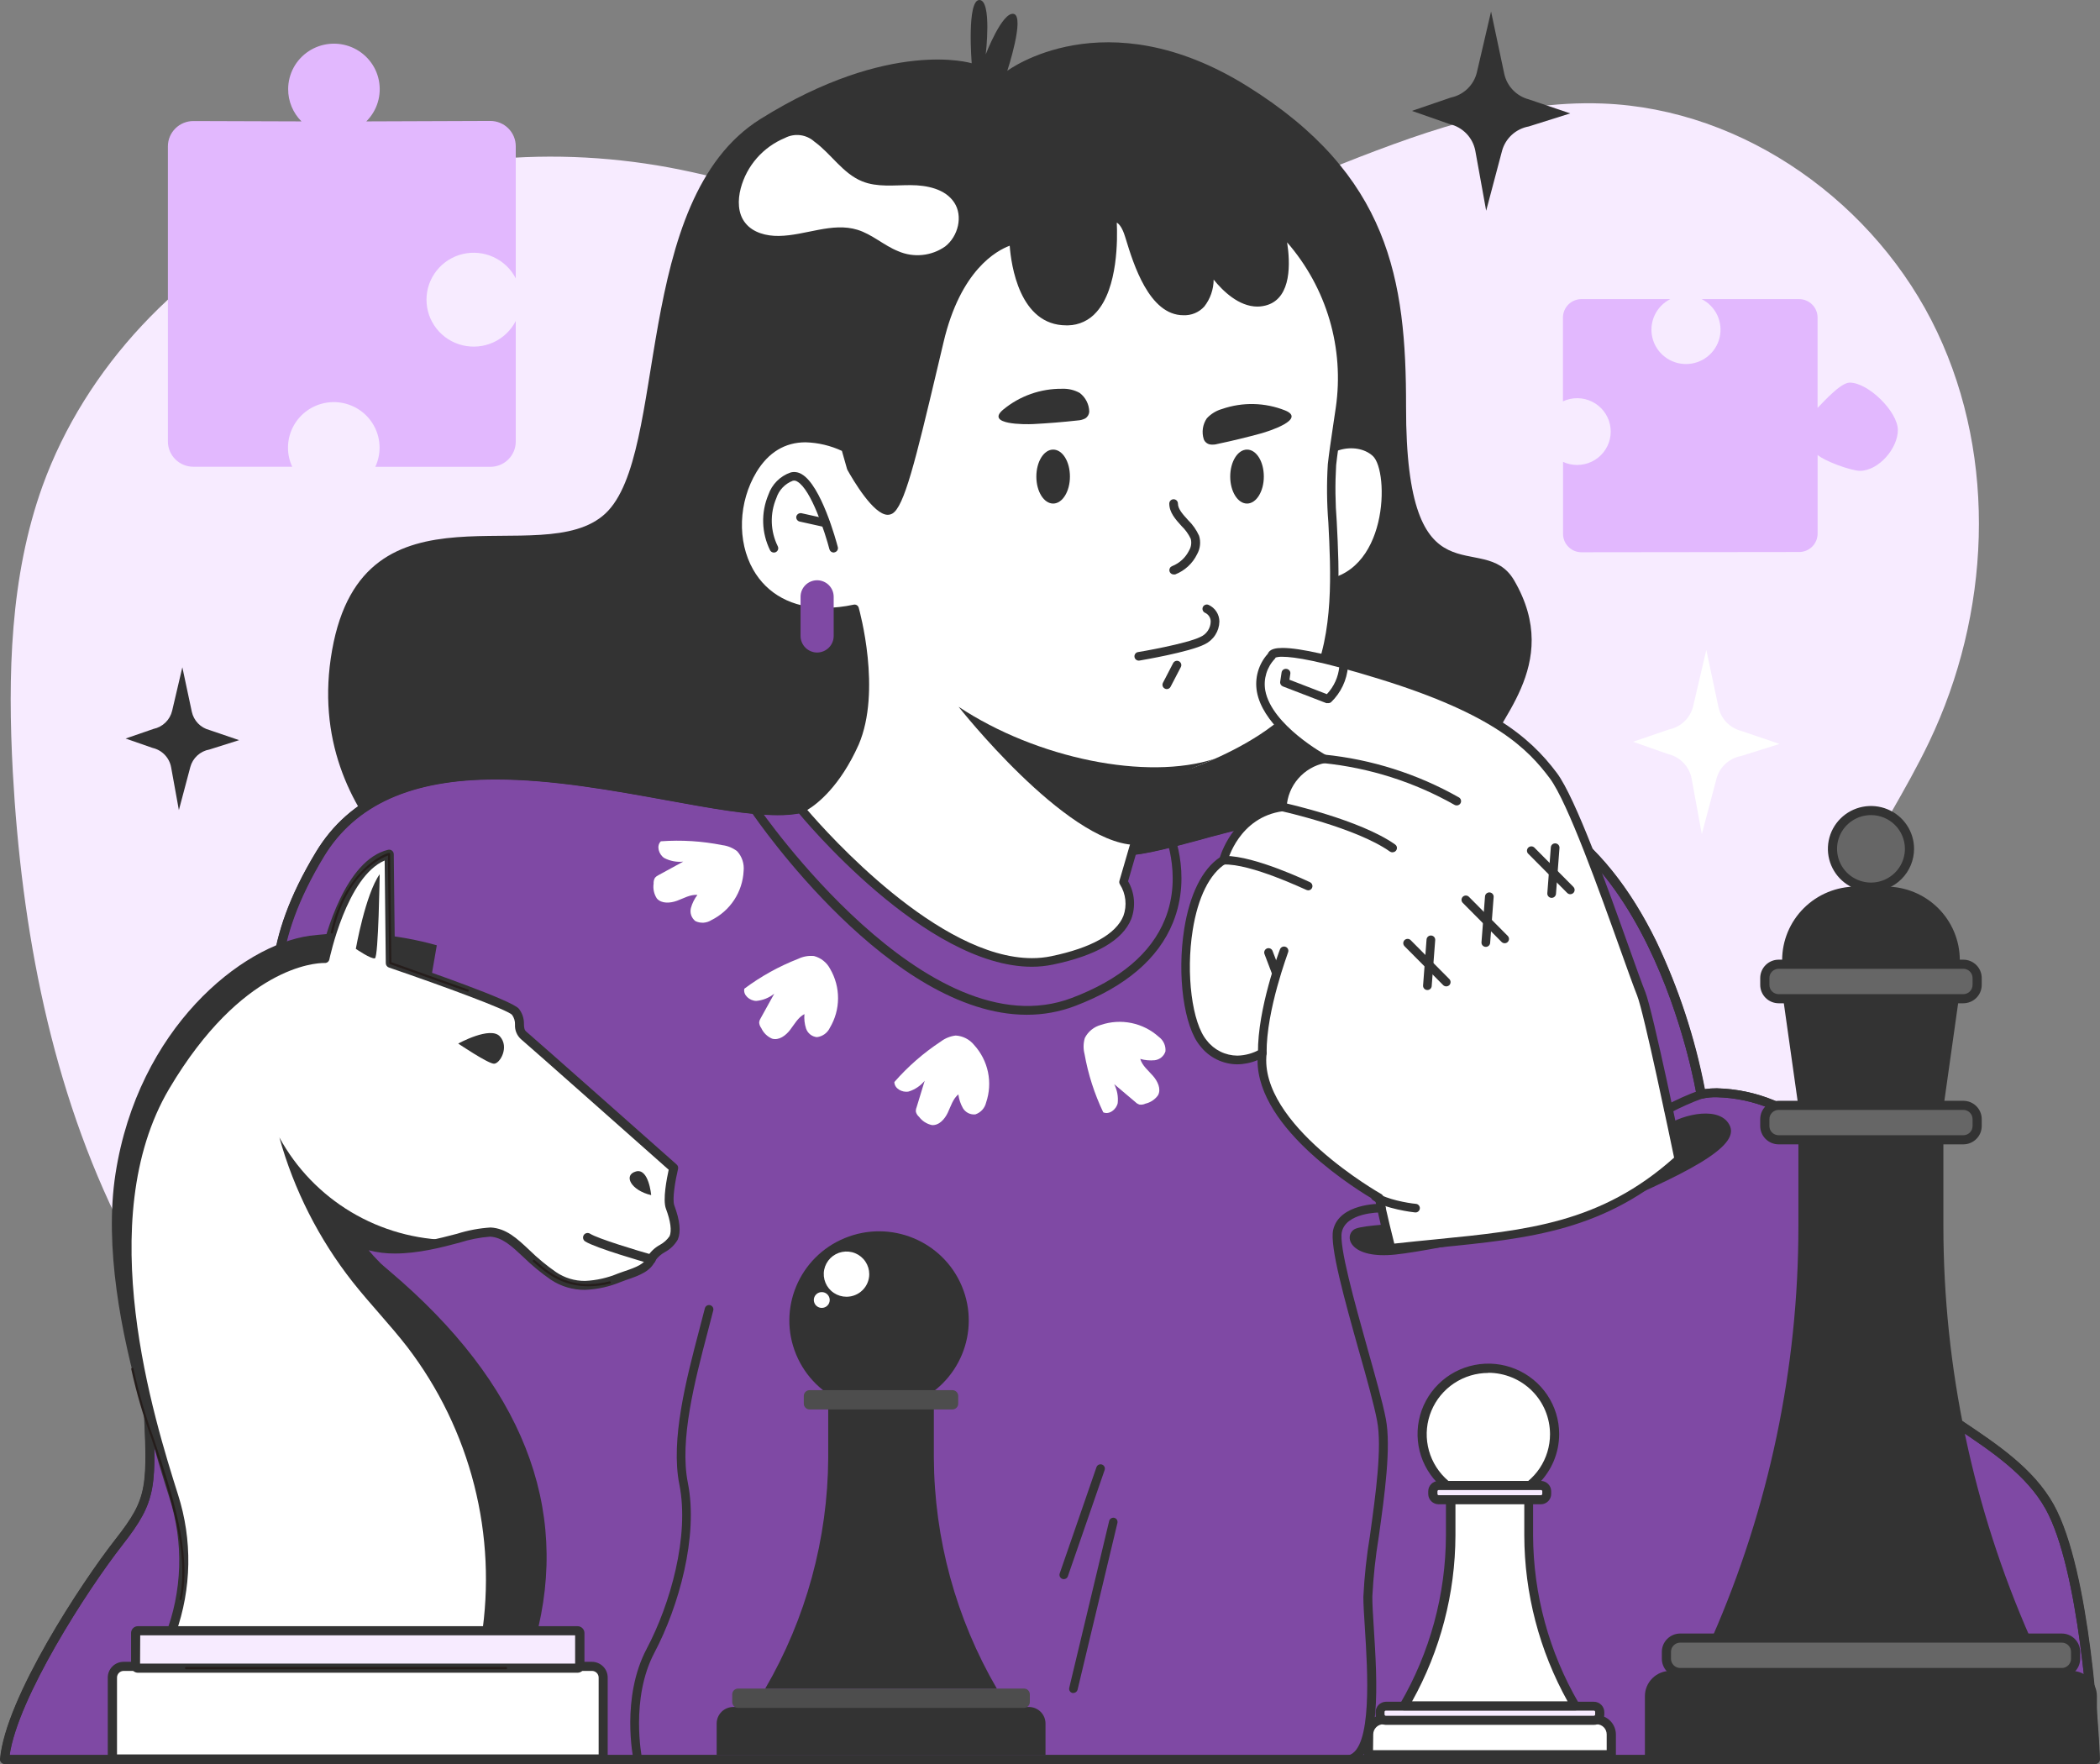 <svg preserveAspectRatio="none" width="100%" height="100%" overflow="visible" style="display: block;" viewBox="0 0 100 84" fill="none" xmlns="http://www.w3.org/2000/svg">
<rect x="0" y="0" width="100" height="84" fill="#808080" stroke="none"/>
<g id="&#229;&#164;&#174;&#233;&#147;&#139; 1">
<path id="Vector" d="M91.861 35.338C89.681 39.896 86.069 44.176 86.289 49.217C86.408 51.836 87.578 54.276 88.346 56.778C89.114 59.281 89.431 62.181 87.992 64.378C86.553 66.575 83.726 67.463 81.127 68.066C61.746 72.568 41.487 71.614 21.753 69.029C18.543 68.61 15.238 68.116 12.464 66.452C9.475 64.657 7.401 61.673 5.832 58.57C2.44 51.845 1.025 44.272 0.609 36.755C0.366 32.178 0.471 27.471 2.023 23.148C4.078 17.465 8.593 12.766 14.051 10.14C19.509 7.515 25.873 6.872 31.847 7.973C37.904 9.098 43.718 11.95 49.869 11.771C59.048 11.514 67.158 4.576 76.325 4.93C83.089 5.186 89.359 9.714 92.244 15.803C95.129 21.893 94.77 29.261 91.861 35.338Z" fill="#F7EBFF"/>
<path id="Vector_2" d="M47.967 3.372C47.967 3.372 52.599 -0.12 59.379 4.095C66.16 8.31 66.964 13.318 66.955 19.364C66.94 29.052 70.622 25.109 72.1 27.633C74.491 31.728 71.029 34.455 70.727 36.138C70.424 37.822 76.299 39.368 74.772 42.379C73.246 45.39 49.844 49.793 49.844 49.793L22.356 43.598C22.356 43.598 14.303 39.445 15.815 30.955C17.326 22.464 25.805 27.284 28.831 24.451C31.857 21.618 30.043 9.517 36.218 5.663C42.393 1.809 46.271 3.013 46.271 3.013C46.271 3.013 46.029 0 46.637 0C47.245 0 46.94 2.589 46.94 2.589C46.94 2.589 47.727 0.542 48.272 0.662C48.817 0.783 47.967 3.372 47.967 3.372Z" fill="#333333"/>
<path id="Vector_3" d="M62.577 22.678C62.89 21.348 64.585 20.992 65.373 21.715C66.16 22.437 66.136 27.476 62.756 27.635L62.577 22.678Z" fill="white"/>
<path id="Vector_4" d="M38.124 38.508C33.764 39.471 19.837 33.088 15.236 40.676C10.636 48.263 15.478 50.792 12.45 54.042C9.422 57.291 6.76 60.904 7.002 65.845C7.244 70.785 7.363 71.262 5.669 73.43C3.976 75.598 0.461 81.013 0.219 83.782H99.766C99.766 83.782 99.402 74.993 97.585 71.739C95.769 68.485 91.045 67.285 89.349 64.272C87.653 61.258 86.563 53.432 84.383 52.592C82.202 51.751 80.991 52.11 80.991 52.11C80.991 52.11 78.569 36.817 68.275 37.781C57.982 38.744 55.678 40.791 52.412 40.551C49.147 40.31 38.124 38.508 38.124 38.508Z" fill="#7F49A4"/>
<path id="Vector_5" d="M99.768 84H0.219C0.188 84 0.159 83.994 0.131 83.982C0.104 83.97 0.079 83.952 0.059 83.93C0.038 83.907 0.022 83.881 0.013 83.853C0.003 83.824 -0.002 83.794 0.001 83.764C0.255 80.861 3.877 75.36 5.497 73.295C7.055 71.301 7.033 70.853 6.818 66.573L6.784 65.85C6.541 60.804 9.284 57.121 12.29 53.891C13.55 52.539 13.375 51.354 13.136 49.716C12.821 47.563 12.428 44.882 15.049 40.563C16.629 37.959 19.424 36.692 23.596 36.692C26.329 36.692 29.248 37.222 31.833 37.692C33.902 38.068 35.687 38.393 37.027 38.393C37.382 38.399 37.737 38.367 38.085 38.297C38.113 38.291 38.142 38.291 38.17 38.297C38.279 38.316 49.217 40.103 52.439 40.342C52.613 40.353 52.781 40.361 52.955 40.361C54.154 40.361 55.302 40.052 56.889 39.624C60.61 38.579 64.422 37.891 68.275 37.571C72.677 37.162 76.357 39.684 78.879 44.836C79.942 47.072 80.718 49.433 81.187 51.862C81.377 51.835 81.569 51.822 81.761 51.824C82.696 51.846 83.618 52.041 84.482 52.397C85.906 52.949 86.808 55.972 87.762 59.175C88.324 61.064 88.905 63.015 89.557 64.174C90.361 65.602 91.868 66.609 93.462 67.676C95.122 68.786 96.839 69.935 97.794 71.638C99.567 74.815 99.974 82.983 99.998 83.732C100.001 83.75 100.001 83.768 99.998 83.785C99.998 83.815 99.992 83.844 99.98 83.87C99.968 83.897 99.951 83.921 99.929 83.942C99.908 83.962 99.882 83.977 99.855 83.987C99.827 83.997 99.797 84.001 99.768 84ZM0.463 83.566H99.545C99.472 82.174 99.015 74.728 97.404 71.848C96.502 70.234 94.829 69.114 93.21 68.032C91.645 66.984 90.025 65.903 89.169 64.383C88.494 63.179 87.931 61.295 87.336 59.296C86.495 56.473 85.543 53.274 84.315 52.792C83.502 52.455 82.634 52.27 81.754 52.248C81.523 52.242 81.292 52.265 81.066 52.315C81.036 52.324 81.005 52.327 80.974 52.323C80.943 52.319 80.913 52.308 80.887 52.292C80.861 52.275 80.838 52.253 80.821 52.227C80.804 52.202 80.792 52.172 80.787 52.142C80.766 52 78.43 37.952 69.21 37.952C68.915 37.952 68.612 37.967 68.309 37.995C64.483 38.313 60.697 38.996 57.003 40.033C55.382 40.469 54.212 40.785 52.955 40.785C52.771 40.785 52.592 40.785 52.407 40.765C49.258 40.525 38.88 38.838 38.139 38.723C37.772 38.792 37.4 38.825 37.027 38.819C35.648 38.819 33.843 38.492 31.755 38.111C29.197 37.646 26.3 37.119 23.606 37.119C19.601 37.119 16.927 38.323 15.432 40.78C12.891 44.969 13.271 47.563 13.576 49.649C13.819 51.275 14.02 52.677 12.607 54.182C9.669 57.347 6.98 60.941 7.217 65.831L7.254 66.553C7.467 70.793 7.496 71.443 5.841 73.563C4.119 75.76 0.863 80.847 0.463 83.566Z" fill="#333333"/>
<path id="Vector_6" d="M99.768 83.988H0.219C0.19 83.988 0.162 83.982 0.136 83.971C0.109 83.96 0.086 83.943 0.066 83.923C0.047 83.901 0.032 83.877 0.023 83.85C0.014 83.823 0.011 83.794 0.013 83.766C0.267 80.876 3.889 75.365 5.505 73.303C7.067 71.306 7.045 70.858 6.83 66.573L6.793 65.85C6.551 60.809 9.293 57.128 12.3 53.9C13.562 52.544 13.387 51.357 13.148 49.714C12.833 47.563 12.44 44.884 15.059 40.561C16.636 37.959 19.42 36.695 23.596 36.695C26.329 36.695 29.248 37.225 31.821 37.694C33.889 38.07 35.677 38.395 37.017 38.395C37.373 38.401 37.729 38.369 38.078 38.299C38.105 38.294 38.132 38.294 38.158 38.299C38.267 38.316 49.205 40.105 52.429 40.344C52.599 40.344 52.773 40.363 52.945 40.363C54.157 40.363 55.295 40.052 56.882 39.626C60.602 38.581 64.415 37.894 68.268 37.574C68.585 37.545 68.9 37.531 69.21 37.531C73.186 37.531 76.521 40.055 78.862 44.831C79.926 47.07 80.701 49.433 81.17 51.865C81.364 51.838 81.559 51.825 81.754 51.826C82.687 51.849 83.608 52.042 84.47 52.397C85.889 52.949 86.79 55.969 87.743 59.168C88.305 61.057 88.886 63.022 89.54 64.169C90.347 65.602 91.854 66.609 93.448 67.676C95.107 68.786 96.825 69.933 97.774 71.636C99.55 74.81 99.955 82.993 99.979 83.728C99.981 83.743 99.981 83.76 99.979 83.776C99.98 83.804 99.975 83.831 99.965 83.858C99.955 83.883 99.939 83.907 99.919 83.927C99.9 83.947 99.876 83.962 99.85 83.973C99.824 83.983 99.796 83.988 99.768 83.988ZM0.451 83.583H99.548C99.477 82.222 99.019 74.738 97.404 71.845C96.502 70.231 94.829 69.111 93.208 68.028C91.643 66.982 90.025 65.898 89.169 64.381C88.496 63.176 87.932 61.295 87.338 59.296C86.495 56.47 85.543 53.274 84.31 52.792C83.496 52.455 82.626 52.27 81.744 52.248C81.511 52.242 81.279 52.265 81.052 52.315C81.024 52.324 80.994 52.326 80.966 52.322C80.937 52.319 80.909 52.309 80.884 52.294C80.86 52.278 80.838 52.257 80.822 52.232C80.806 52.208 80.795 52.18 80.79 52.151C80.768 52.009 78.43 37.94 69.201 37.94C68.905 37.94 68.6 37.954 68.297 37.983C64.471 38.302 60.684 38.984 56.988 40.021C55.37 40.457 54.203 40.773 52.945 40.773C52.764 40.773 52.579 40.773 52.398 40.753C49.248 40.513 38.851 38.826 38.129 38.711C37.763 38.78 37.39 38.813 37.017 38.807C35.639 38.807 33.836 38.48 31.748 38.099C29.19 37.634 26.292 37.107 23.596 37.107C19.587 37.107 16.91 38.311 15.413 40.775C12.869 44.966 13.249 47.563 13.555 49.649C13.797 51.272 13.998 52.674 12.6 54.175C9.657 57.342 6.965 60.941 7.208 65.833L7.242 66.556C7.46 70.891 7.484 71.438 5.832 73.555C4.119 75.755 0.841 80.859 0.451 83.583Z" fill="#333333"/>
<path id="Vector_7" d="M62.647 32.487C61.073 35.859 54.835 37.413 54.835 37.413L53.505 42.001C53.505 42.001 55.319 44.651 50.113 45.733C44.907 46.814 38.124 38.506 38.124 38.506C38.124 38.506 39.578 37.904 40.668 35.375C41.758 32.846 40.668 28.994 40.668 28.994C35.58 30.078 34.006 25.381 35.823 22.37C37.092 20.27 39.129 20.807 40.241 21.325L40.505 22.269C40.505 22.269 41.799 24.598 42.364 24.278C42.928 23.958 43.652 20.665 44.704 16.25C45.755 11.835 48.255 11.432 48.255 11.432C48.255 11.432 48.337 15.368 50.84 15.286C53.342 15.204 52.94 10.389 52.94 10.389C52.94 10.389 53.425 10.148 53.747 11.191C54.069 12.234 54.794 14.804 56.329 14.804C57.817 14.804 57.558 12.762 57.541 12.637C57.611 12.752 58.871 14.785 60.283 14.323C61.736 13.841 60.93 10.871 60.93 10.871L60.954 10.895C62.067 11.999 62.904 13.347 63.4 14.831C63.896 16.314 64.037 17.892 63.81 19.439C63.655 20.499 63.505 21.433 63.432 22.129C63.193 24.42 64.222 29.117 62.647 32.487Z" fill="white"/>
<path id="Vector_8" d="M49.142 46.036C44.054 46.036 38.211 38.939 37.964 38.638C37.943 38.614 37.929 38.584 37.922 38.553C37.914 38.522 37.915 38.489 37.922 38.458C37.93 38.427 37.945 38.398 37.966 38.374C37.987 38.349 38.014 38.33 38.044 38.318C38.059 38.318 39.439 37.704 40.467 35.297C41.385 33.17 40.709 30.025 40.505 29.235C38.233 29.661 36.387 28.953 35.471 27.327C34.618 25.831 34.684 23.846 35.636 22.269C36.283 21.197 37.189 20.652 38.327 20.652C39.018 20.671 39.697 20.835 40.319 21.134C40.346 21.147 40.369 21.166 40.388 21.189C40.407 21.212 40.422 21.238 40.43 21.267L40.699 22.194C41.218 23.121 41.959 24.107 42.247 24.107C42.695 23.866 43.432 20.734 44.209 17.449L44.505 16.203C45.573 11.709 48.117 11.249 48.226 11.232C48.255 11.227 48.285 11.229 48.313 11.237C48.342 11.245 48.368 11.258 48.391 11.278C48.413 11.296 48.431 11.32 48.443 11.346C48.456 11.372 48.463 11.4 48.463 11.429C48.463 11.468 48.57 15.083 50.765 15.083H50.835C51.035 15.082 51.232 15.038 51.414 14.955C51.595 14.872 51.757 14.751 51.889 14.602C52.972 13.397 52.739 10.451 52.737 10.42C52.733 10.379 52.742 10.338 52.762 10.303C52.783 10.267 52.813 10.238 52.851 10.22C52.918 10.189 52.992 10.174 53.066 10.174C53.33 10.174 53.699 10.343 53.946 11.138L53.984 11.261C54.29 12.263 55.007 14.606 56.332 14.606C56.461 14.614 56.589 14.593 56.709 14.544C56.828 14.496 56.935 14.422 57.022 14.327C57.458 13.845 57.364 12.867 57.342 12.677C57.336 12.63 57.346 12.582 57.372 12.542C57.397 12.502 57.435 12.471 57.48 12.455C57.524 12.44 57.572 12.441 57.617 12.457C57.66 12.472 57.698 12.502 57.722 12.542C57.764 12.61 58.74 14.194 59.859 14.194C59.983 14.195 60.105 14.175 60.222 14.134C61.264 13.79 60.949 11.706 60.736 10.933C60.722 10.888 60.724 10.84 60.741 10.796C60.758 10.752 60.79 10.716 60.83 10.692C60.868 10.67 60.913 10.661 60.956 10.667C61 10.672 61.041 10.691 61.073 10.721L61.097 10.745C62.229 11.875 63.081 13.251 63.586 14.765C64.09 16.279 64.234 17.889 64.004 19.467C63.963 19.747 63.922 20.021 63.883 20.281C63.774 21.004 63.682 21.64 63.626 22.148C63.573 23.047 63.583 23.948 63.655 24.846C63.776 27.233 63.926 30.203 62.822 32.568C61.337 35.779 55.893 37.335 54.992 37.576L53.718 41.965C53.875 42.235 53.969 42.537 53.995 42.848C54.021 43.159 53.978 43.472 53.868 43.764C53.459 44.771 52.206 45.501 50.145 45.932C49.815 46 49.479 46.035 49.142 46.036ZM38.444 38.569C39.427 39.715 44.708 45.626 49.142 45.626C49.453 45.627 49.764 45.596 50.069 45.532C51.962 45.139 53.146 44.477 53.495 43.617C53.584 43.371 53.615 43.108 53.587 42.848C53.559 42.588 53.472 42.338 53.333 42.117C53.316 42.091 53.305 42.063 53.3 42.033C53.296 42.003 53.298 41.972 53.306 41.943L54.638 37.367C54.648 37.332 54.667 37.301 54.693 37.276C54.719 37.252 54.751 37.235 54.786 37.227C54.847 37.21 60.944 35.656 62.461 32.409C63.522 30.133 63.374 27.221 63.255 24.88C63.181 23.958 63.172 23.032 63.229 22.11C63.285 21.594 63.379 20.961 63.488 20.226C63.527 19.966 63.568 19.694 63.609 19.412C63.812 18.011 63.711 16.584 63.311 15.225C62.911 13.867 62.222 12.61 61.291 11.54C61.441 12.504 61.509 14.139 60.363 14.52C60.207 14.571 60.043 14.598 59.878 14.599C58.994 14.599 58.236 13.862 57.793 13.315C57.79 13.778 57.634 14.228 57.349 14.594C57.224 14.733 57.07 14.842 56.897 14.914C56.725 14.986 56.538 15.019 56.351 15.011C54.721 15.011 53.97 12.557 53.609 11.376L53.57 11.254C53.449 10.861 53.301 10.666 53.18 10.601C53.216 11.345 53.241 13.718 52.211 14.862C52.044 15.055 51.837 15.212 51.605 15.32C51.373 15.429 51.121 15.488 50.864 15.493H50.779C48.543 15.493 48.148 12.602 48.081 11.701C47.463 11.93 45.738 12.858 44.931 16.295L44.636 17.54C43.584 21.984 43.054 24.133 42.492 24.456C42.425 24.494 42.349 24.514 42.271 24.514C41.596 24.514 40.629 22.871 40.35 22.37C40.342 22.356 40.336 22.34 40.333 22.324L40.091 21.471C39.549 21.219 38.96 21.079 38.361 21.062C37.378 21.062 36.59 21.544 36.024 22.476C35.161 23.907 35.096 25.773 35.864 27.122C36.532 28.3 37.741 28.948 39.267 28.948C39.732 28.944 40.194 28.892 40.648 28.794C40.7 28.782 40.754 28.791 40.799 28.817C40.844 28.845 40.877 28.888 40.891 28.938C40.934 29.097 41.986 32.891 40.891 35.456C39.999 37.448 38.919 38.282 38.444 38.569Z" fill="#333333"/>
<path id="Vector_9" d="M57.848 36.131C54.624 37.184 49.386 36.131 45.648 33.657C45.648 33.657 50.714 40.093 54.016 40.233L54.835 37.412L57.848 36.131Z" fill="#333333"/>
<path id="Vector_10" d="M39.699 26.311C39.653 26.311 39.609 26.296 39.573 26.268C39.536 26.241 39.51 26.203 39.498 26.159C39.297 25.388 38.628 23.312 37.969 22.934C37.938 22.912 37.903 22.897 37.866 22.89C37.829 22.883 37.79 22.884 37.754 22.893C37.569 22.962 37.404 23.073 37.268 23.215C37.133 23.357 37.031 23.527 36.971 23.714C36.816 24.078 36.741 24.472 36.752 24.867C36.763 25.263 36.859 25.652 37.034 26.007C37.06 26.055 37.066 26.111 37.051 26.164C37.036 26.216 37 26.26 36.952 26.287C36.904 26.313 36.847 26.319 36.794 26.303C36.741 26.288 36.697 26.253 36.671 26.205C36.468 25.794 36.356 25.346 36.342 24.889C36.328 24.431 36.413 23.977 36.591 23.555C36.675 23.311 36.813 23.09 36.996 22.907C37.178 22.724 37.4 22.585 37.645 22.5C37.734 22.476 37.827 22.471 37.918 22.485C38.009 22.499 38.097 22.531 38.175 22.579C39.103 23.112 39.82 25.757 39.898 26.058C39.909 26.109 39.9 26.163 39.873 26.208C39.845 26.253 39.801 26.285 39.75 26.299C39.733 26.305 39.716 26.309 39.699 26.311Z" fill="#333333"/>
<path id="Vector_11" d="M39.316 25.101H39.273L38.078 24.836C38.025 24.824 37.98 24.792 37.95 24.747C37.921 24.702 37.91 24.648 37.92 24.595C37.933 24.543 37.965 24.498 38.01 24.469C38.055 24.44 38.11 24.429 38.163 24.438L39.357 24.703C39.406 24.716 39.447 24.746 39.476 24.787C39.504 24.828 39.516 24.877 39.511 24.927C39.505 24.976 39.482 25.021 39.445 25.055C39.409 25.089 39.361 25.108 39.311 25.11L39.316 25.101Z" fill="#333333"/>
<path id="Vector_12" d="M35.489 10.615C35.852 11.08 36.494 11.244 37.087 11.235C38.352 11.218 39.626 10.57 40.833 10.943C41.53 11.157 42.085 11.687 42.771 11.962C43.132 12.119 43.528 12.181 43.92 12.141C44.312 12.102 44.687 11.962 45.009 11.736C45.627 11.254 45.867 10.29 45.438 9.642C45.009 8.994 44.142 8.819 43.364 8.816C42.587 8.814 41.775 8.927 41.056 8.635C40.133 8.262 39.583 7.328 38.781 6.745C38.593 6.576 38.357 6.468 38.106 6.437C37.854 6.406 37.599 6.453 37.376 6.571C36.864 6.783 36.408 7.11 36.043 7.525C35.678 7.941 35.415 8.435 35.273 8.968C35.127 9.524 35.127 10.163 35.489 10.615Z" fill="white"/>
<path id="Vector_13" d="M50.949 22.695C50.949 21.972 50.593 21.409 50.15 21.409C49.706 21.409 49.35 21.984 49.35 22.695C49.35 23.405 49.709 23.979 50.15 23.979C50.591 23.979 50.949 23.403 50.949 22.695Z" fill="#333333"/>
<path id="Vector_14" d="M60.182 22.695C60.182 21.972 59.825 21.409 59.382 21.409C58.938 21.409 58.582 21.984 58.582 22.695C58.582 23.405 58.941 23.979 59.382 23.979C59.823 23.979 60.182 23.403 60.182 22.695Z" fill="#333333"/>
<path id="Vector_15" d="M51.869 19.609C51.867 19.435 51.824 19.263 51.745 19.108C51.667 18.952 51.553 18.816 51.414 18.711C51.161 18.57 50.874 18.502 50.585 18.513C49.556 18.5 48.556 18.854 47.766 19.51C46.91 20.233 48.834 20.211 49.192 20.194C49.905 20.157 50.614 20.1 51.322 20.021C51.445 20.014 51.565 19.982 51.675 19.927C51.731 19.893 51.777 19.846 51.811 19.791C51.844 19.736 51.864 19.674 51.869 19.609Z" fill="#333333"/>
<path id="Vector_16" d="M57.323 20.917C57.269 20.751 57.255 20.575 57.28 20.402C57.305 20.229 57.369 20.065 57.468 19.92C57.664 19.708 57.916 19.554 58.195 19.475C59.169 19.139 60.232 19.163 61.189 19.542C62.228 19.959 60.397 20.544 60.053 20.638C59.365 20.826 58.672 20.994 57.974 21.141C57.856 21.175 57.732 21.182 57.611 21.163C57.546 21.149 57.486 21.119 57.436 21.076C57.385 21.034 57.346 20.979 57.323 20.917Z" fill="#333333"/>
<path id="Vector_17" d="M57.458 28.996C58.044 29.266 57.965 30.14 57.262 30.501C56.559 30.863 54.231 31.253 54.231 31.253" fill="white"/>
<path id="Vector_18" d="M54.229 31.458C54.177 31.458 54.127 31.439 54.088 31.404C54.05 31.37 54.026 31.322 54.022 31.27C54.017 31.218 54.033 31.167 54.065 31.126C54.097 31.085 54.144 31.058 54.195 31.051C54.219 31.051 56.504 30.66 57.168 30.328C57.309 30.265 57.429 30.164 57.515 30.036C57.601 29.908 57.648 29.759 57.652 29.605C57.654 29.516 57.629 29.428 57.581 29.352C57.532 29.276 57.463 29.216 57.381 29.179C57.331 29.156 57.293 29.114 57.274 29.063C57.255 29.012 57.257 28.955 57.28 28.906C57.303 28.856 57.346 28.818 57.397 28.799C57.449 28.78 57.505 28.783 57.555 28.806C57.707 28.876 57.836 28.987 57.926 29.127C58.017 29.267 58.065 29.429 58.066 29.596C58.062 29.823 57.994 30.044 57.871 30.235C57.748 30.427 57.574 30.58 57.369 30.68C56.642 31.053 54.37 31.436 54.275 31.453L54.229 31.458Z" fill="#333333"/>
<g id="Vector_19">
</g>
<path id="Vector_20" d="M55.562 32.814C55.529 32.815 55.497 32.806 55.469 32.79C55.421 32.766 55.383 32.724 55.366 32.672C55.349 32.62 55.353 32.564 55.377 32.516L55.862 31.581C55.874 31.557 55.891 31.535 55.911 31.517C55.932 31.499 55.956 31.485 55.982 31.477C56.008 31.468 56.036 31.465 56.063 31.467C56.091 31.469 56.117 31.477 56.142 31.489C56.166 31.502 56.188 31.519 56.205 31.54C56.223 31.561 56.236 31.585 56.244 31.611C56.252 31.637 56.255 31.665 56.252 31.692C56.249 31.719 56.241 31.745 56.228 31.769L55.743 32.701C55.726 32.735 55.7 32.763 55.668 32.783C55.636 32.803 55.599 32.814 55.562 32.814Z" fill="#333333"/>
<path id="Vector_21" d="M55.886 27.354C55.838 27.353 55.791 27.335 55.755 27.304C55.719 27.273 55.694 27.229 55.687 27.182C55.679 27.135 55.688 27.087 55.712 27.045C55.737 27.004 55.775 26.973 55.821 26.956C56.172 26.815 56.459 26.549 56.625 26.21C56.674 26.127 56.706 26.035 56.719 25.939C56.732 25.843 56.726 25.746 56.7 25.653C56.591 25.425 56.442 25.219 56.259 25.044C55.973 24.728 55.68 24.401 55.68 23.979C55.68 23.925 55.702 23.873 55.74 23.834C55.779 23.796 55.831 23.774 55.886 23.774C55.941 23.774 55.993 23.796 56.032 23.834C56.07 23.873 56.092 23.925 56.092 23.979C56.092 24.244 56.334 24.5 56.577 24.769C56.797 24.983 56.975 25.236 57.1 25.516C57.144 25.66 57.159 25.812 57.142 25.963C57.126 26.113 57.08 26.258 57.005 26.39C56.792 26.831 56.419 27.175 55.961 27.354C55.936 27.358 55.911 27.358 55.886 27.354Z" fill="#333333"/>
<path id="Vector_22" d="M75.342 57.98C80.562 55.846 82.803 54.584 82.379 53.62C81.955 52.657 80.199 53.018 79.29 53.62C78.382 54.222 74.353 56.123 71.647 57.248C68.941 58.373 64.949 58.194 64.465 58.556C63.98 58.917 64.322 59.96 66.441 59.741C68.561 59.522 75.342 57.98 75.342 57.98Z" fill="#333333"/>
<path id="Vector_23" d="M78.149 47.327C77.498 45.701 75.136 38.508 73.966 36.945C72.796 35.382 71.058 33.78 65.756 32.139C60.453 30.499 60.564 31.236 60.564 31.236C58.488 33.659 63.04 36.131 63.04 36.131C62.504 36.246 62.021 36.532 61.664 36.946C61.307 37.359 61.096 37.877 61.063 38.421C58.808 38.727 58.258 40.951 58.258 40.951C56.029 42.331 56.061 48.206 57.306 49.673C58.551 51.139 60.109 50.138 60.109 50.138C59.702 53.681 65.68 57.034 65.68 57.034C65.68 57.034 65.867 57.947 66.25 59.442C71.732 58.821 75.826 58.934 79.944 55.198C79.944 55.198 78.508 48.218 78.149 47.327Z" fill="white"/>
<path id="Vector_24" d="M66.24 59.648C66.194 59.648 66.15 59.632 66.113 59.605C66.077 59.577 66.051 59.538 66.039 59.493C65.729 58.289 65.555 57.436 65.489 57.169C64.762 56.748 59.871 53.797 59.883 50.482C59.577 50.611 59.247 50.679 58.914 50.682C58.574 50.679 58.238 50.599 57.933 50.448C57.628 50.297 57.361 50.079 57.153 49.81C56.376 48.895 56.041 46.438 56.392 44.234C56.652 42.589 57.252 41.385 58.088 40.826C58.217 40.419 58.893 38.607 60.879 38.248C60.938 37.771 61.125 37.318 61.42 36.937C61.715 36.556 62.107 36.26 62.556 36.081C61.78 35.599 60.121 34.395 59.854 32.949C59.796 32.627 59.812 32.295 59.902 31.98C59.992 31.665 60.153 31.374 60.373 31.131C60.385 31.096 60.404 31.064 60.428 31.037C60.535 30.911 60.741 30.854 61.073 30.854C61.909 30.854 63.508 31.217 65.823 31.933C70.86 33.489 72.791 35.009 74.138 36.81C75.029 38 76.56 42.273 77.568 45.104C77.912 46.067 78.183 46.828 78.348 47.24C78.709 48.139 80.095 54.861 80.153 55.146C80.16 55.181 80.158 55.217 80.147 55.25C80.136 55.284 80.116 55.314 80.09 55.338C76.456 58.619 72.909 58.968 68.406 59.414C67.718 59.481 67.006 59.551 66.269 59.636L66.24 59.648ZM60.109 49.938C60.147 49.938 60.185 49.948 60.218 49.967C60.251 49.987 60.278 50.017 60.295 50.052C60.312 50.087 60.319 50.126 60.315 50.164C59.927 53.537 65.715 56.827 65.773 56.858C65.799 56.873 65.821 56.893 65.839 56.917C65.856 56.941 65.868 56.969 65.874 56.998C65.874 56.998 66.049 57.853 66.395 59.219C67.071 59.144 67.725 59.079 68.36 59.017C72.749 58.583 76.226 58.241 79.719 55.126C79.53 54.216 78.28 48.206 77.958 47.404C77.791 46.985 77.517 46.221 77.171 45.253C76.168 42.447 74.654 38.208 73.801 37.063C72.752 35.664 71.175 34.028 65.693 32.335C62.858 31.458 61.613 31.275 61.066 31.275C60.958 31.27 60.85 31.282 60.746 31.311C60.737 31.331 60.725 31.35 60.712 31.367C60.521 31.566 60.38 31.807 60.3 32.071C60.22 32.334 60.203 32.613 60.252 32.884C60.559 34.534 63.113 35.941 63.139 35.955C63.176 35.975 63.205 36.005 63.224 36.041C63.243 36.078 63.251 36.119 63.246 36.16C63.24 36.201 63.222 36.239 63.195 36.27C63.167 36.301 63.131 36.323 63.091 36.334C62.597 36.434 62.151 36.695 61.822 37.074C61.493 37.453 61.298 37.929 61.269 38.429C61.268 38.478 61.249 38.525 61.216 38.562C61.184 38.598 61.139 38.622 61.09 38.629C58.999 38.911 58.461 40.982 58.456 41.002C58.451 41.027 58.44 41.052 58.424 41.073C58.409 41.095 58.389 41.113 58.367 41.127C57.601 41.609 57.044 42.726 56.795 44.297C56.465 46.368 56.766 48.722 57.466 49.545C57.637 49.768 57.857 49.948 58.109 50.074C58.36 50.199 58.638 50.265 58.919 50.268C59.302 50.261 59.676 50.156 60.007 49.965C60.038 49.947 60.073 49.938 60.109 49.938Z" fill="#333333"/>
<path id="Vector_25" d="M69.368 38.354C69.333 38.354 69.299 38.346 69.268 38.33C67.348 37.242 65.22 36.564 63.021 36.34C62.993 36.339 62.965 36.332 62.94 36.32C62.915 36.308 62.892 36.291 62.874 36.27C62.855 36.249 62.842 36.225 62.833 36.199C62.825 36.172 62.821 36.144 62.824 36.117C62.827 36.089 62.835 36.062 62.848 36.038C62.862 36.013 62.88 35.992 62.902 35.975C62.924 35.957 62.949 35.945 62.977 35.938C63.004 35.931 63.032 35.929 63.059 35.933C65.315 36.16 67.497 36.853 69.467 37.969C69.508 37.99 69.54 38.025 69.559 38.067C69.577 38.109 69.581 38.156 69.57 38.2C69.558 38.245 69.532 38.284 69.495 38.312C69.459 38.34 69.414 38.355 69.368 38.354Z" fill="#333333"/>
<path id="Vector_26" d="M66.308 40.587C66.265 40.587 66.223 40.575 66.187 40.551C64.59 39.416 61.053 38.636 61.017 38.624C60.964 38.612 60.917 38.58 60.888 38.534C60.859 38.488 60.849 38.432 60.861 38.379C60.873 38.326 60.905 38.28 60.951 38.251C60.998 38.222 61.053 38.212 61.107 38.224C61.255 38.258 64.76 39.031 66.436 40.214C66.472 40.239 66.498 40.274 66.512 40.315C66.525 40.356 66.525 40.401 66.512 40.442C66.499 40.483 66.473 40.519 66.438 40.544C66.403 40.57 66.361 40.584 66.318 40.584L66.308 40.587Z" fill="#333333"/>
<path id="Vector_27" d="M62.289 42.394C62.258 42.394 62.227 42.386 62.199 42.372C62.173 42.372 59.566 41.112 58.265 41.168C58.238 41.169 58.211 41.165 58.186 41.156C58.161 41.147 58.137 41.133 58.118 41.115C58.098 41.096 58.082 41.075 58.071 41.05C58.059 41.026 58.053 40.999 58.052 40.973C58.051 40.946 58.055 40.919 58.064 40.894C58.073 40.868 58.087 40.845 58.105 40.825C58.124 40.805 58.146 40.789 58.17 40.778C58.195 40.766 58.221 40.76 58.248 40.758H58.345C59.772 40.758 62.272 41.963 62.379 42.008C62.421 42.028 62.456 42.062 62.477 42.104C62.497 42.146 62.503 42.194 62.492 42.239C62.482 42.285 62.456 42.326 62.419 42.355C62.382 42.384 62.336 42.399 62.289 42.399V42.394Z" fill="#333333"/>
<path id="Vector_28" d="M60.109 50.342C60.054 50.342 60.002 50.32 59.964 50.282C59.925 50.243 59.904 50.192 59.903 50.138C59.883 48.028 60.908 45.32 60.952 45.205C60.962 45.179 60.976 45.156 60.995 45.137C61.014 45.117 61.036 45.101 61.061 45.09C61.086 45.08 61.112 45.074 61.139 45.073C61.166 45.072 61.193 45.077 61.219 45.087C61.244 45.096 61.267 45.11 61.287 45.128C61.306 45.147 61.322 45.169 61.333 45.193C61.344 45.218 61.35 45.244 61.351 45.271C61.352 45.297 61.347 45.324 61.337 45.349C61.337 45.378 60.298 48.1 60.315 50.135C60.315 50.162 60.31 50.189 60.3 50.214C60.29 50.239 60.275 50.261 60.256 50.281C60.237 50.3 60.215 50.315 60.19 50.326C60.165 50.336 60.138 50.342 60.111 50.342H60.109Z" fill="#333333"/>
<path id="Vector_29" d="M60.773 46.525C60.731 46.524 60.69 46.512 60.655 46.488C60.621 46.464 60.594 46.431 60.579 46.392L60.213 45.428C60.194 45.377 60.196 45.321 60.219 45.271C60.242 45.222 60.283 45.183 60.334 45.163C60.385 45.145 60.441 45.147 60.491 45.169C60.54 45.191 60.579 45.231 60.598 45.282L60.967 46.245C60.986 46.296 60.983 46.353 60.961 46.402C60.938 46.452 60.897 46.49 60.846 46.51C60.822 46.519 60.798 46.524 60.773 46.525Z" fill="#333333"/>
<path id="Vector_30" d="M63.229 33.481C63.205 33.486 63.18 33.486 63.156 33.481L61.092 32.687C61.048 32.67 61.011 32.639 60.987 32.599C60.964 32.558 60.954 32.511 60.961 32.465L61.027 32.026C61.03 31.999 61.039 31.972 61.054 31.948C61.068 31.924 61.087 31.904 61.11 31.887C61.133 31.871 61.158 31.86 61.186 31.854C61.213 31.848 61.242 31.848 61.269 31.853C61.297 31.857 61.323 31.866 61.347 31.881C61.371 31.895 61.392 31.914 61.408 31.936C61.425 31.959 61.436 31.984 61.442 32.011C61.448 32.039 61.449 32.067 61.443 32.094L61.402 32.368L63.183 33.055C63.522 32.697 63.731 32.237 63.776 31.747C63.776 31.693 63.798 31.641 63.837 31.602C63.875 31.564 63.928 31.542 63.982 31.542C64.037 31.542 64.089 31.564 64.128 31.602C64.166 31.641 64.188 31.693 64.188 31.747C64.136 32.387 63.852 32.986 63.389 33.433C63.367 33.452 63.342 33.466 63.314 33.474C63.286 33.482 63.257 33.485 63.229 33.481Z" fill="#333333"/>
<path id="Vector_31" d="M74.775 42.582C74.748 42.582 74.721 42.577 74.696 42.566C74.671 42.556 74.649 42.541 74.63 42.522L72.788 40.669C72.766 40.651 72.747 40.628 72.734 40.602C72.722 40.576 72.714 40.547 72.713 40.519C72.712 40.489 72.717 40.461 72.727 40.434C72.738 40.407 72.754 40.382 72.775 40.362C72.796 40.342 72.821 40.326 72.848 40.316C72.875 40.306 72.904 40.301 72.933 40.303C72.963 40.305 72.991 40.312 73.017 40.326C73.043 40.339 73.066 40.358 73.084 40.38L74.923 42.232C74.952 42.261 74.971 42.298 74.979 42.338C74.987 42.378 74.983 42.419 74.967 42.456C74.951 42.494 74.924 42.526 74.89 42.548C74.856 42.57 74.816 42.582 74.775 42.582Z" fill="#333333"/>
<path id="Vector_32" d="M73.888 42.755H73.871C73.817 42.751 73.766 42.725 73.731 42.684C73.696 42.643 73.678 42.59 73.682 42.536L73.849 40.349C73.851 40.322 73.858 40.296 73.87 40.272C73.882 40.248 73.899 40.226 73.92 40.209C73.94 40.191 73.964 40.178 73.99 40.17C74.016 40.162 74.043 40.159 74.07 40.161C74.097 40.163 74.123 40.17 74.147 40.182C74.172 40.194 74.194 40.211 74.211 40.231C74.229 40.251 74.243 40.275 74.251 40.301C74.26 40.326 74.263 40.353 74.261 40.38L74.094 42.567C74.089 42.618 74.065 42.666 74.027 42.701C73.989 42.735 73.94 42.755 73.888 42.755Z" fill="#333333"/>
<path id="Vector_33" d="M71.648 44.916C71.593 44.915 71.541 44.892 71.502 44.853L69.663 43.001C69.642 42.982 69.626 42.959 69.614 42.934C69.602 42.909 69.596 42.881 69.596 42.853C69.595 42.825 69.6 42.798 69.611 42.772C69.621 42.746 69.637 42.723 69.657 42.703C69.677 42.684 69.701 42.668 69.727 42.658C69.753 42.648 69.781 42.643 69.809 42.644C69.837 42.645 69.865 42.652 69.89 42.664C69.915 42.676 69.938 42.693 69.957 42.714L71.796 44.566C71.815 44.585 71.83 44.608 71.841 44.633C71.851 44.657 71.857 44.684 71.857 44.711C71.857 44.738 71.851 44.765 71.841 44.789C71.83 44.814 71.815 44.837 71.796 44.856C71.777 44.875 71.754 44.891 71.728 44.901C71.703 44.911 71.675 44.916 71.648 44.916Z" fill="#333333"/>
<path id="Vector_34" d="M70.751 45.089H70.739C70.712 45.087 70.685 45.08 70.661 45.068C70.637 45.056 70.615 45.039 70.597 45.019C70.579 44.999 70.566 44.975 70.557 44.95C70.549 44.924 70.545 44.897 70.547 44.87L70.715 42.685C70.719 42.631 70.744 42.581 70.786 42.545C70.828 42.51 70.882 42.492 70.936 42.496C70.991 42.5 71.042 42.526 71.077 42.567C71.113 42.609 71.131 42.662 71.126 42.717L70.959 44.901C70.955 44.953 70.931 45.001 70.892 45.036C70.854 45.071 70.803 45.09 70.751 45.089Z" fill="#333333"/>
<path id="Vector_35" d="M68.869 46.97C68.842 46.97 68.815 46.965 68.789 46.955C68.764 46.944 68.741 46.929 68.722 46.91L66.882 45.058C66.863 45.038 66.848 45.016 66.838 44.991C66.828 44.966 66.822 44.939 66.822 44.912C66.823 44.885 66.828 44.859 66.838 44.834C66.849 44.809 66.864 44.786 66.883 44.767C66.903 44.748 66.925 44.733 66.951 44.723C66.976 44.713 67.003 44.708 67.03 44.708C67.057 44.708 67.084 44.713 67.109 44.724C67.134 44.734 67.156 44.749 67.175 44.769L69.015 46.621C69.053 46.66 69.075 46.712 69.075 46.767C69.075 46.821 69.053 46.873 69.015 46.912C68.975 46.949 68.923 46.97 68.869 46.97Z" fill="#333333"/>
<path id="Vector_36" d="M67.972 47.144H67.955C67.928 47.142 67.902 47.135 67.878 47.123C67.854 47.111 67.832 47.094 67.815 47.074C67.797 47.053 67.784 47.029 67.775 47.004C67.767 46.978 67.764 46.951 67.766 46.925L67.931 44.737C67.935 44.683 67.961 44.633 68.003 44.597C68.044 44.562 68.098 44.544 68.153 44.548C68.207 44.553 68.258 44.578 68.294 44.619C68.33 44.661 68.347 44.714 68.343 44.769L68.176 46.956C68.172 47.007 68.149 47.055 68.111 47.09C68.074 47.124 68.024 47.144 67.972 47.144Z" fill="#333333"/>
<path id="Vector_37" d="M67.394 57.732H67.367C67.309 57.732 65.913 57.556 65.363 57.14C65.32 57.106 65.291 57.057 65.284 57.003C65.277 56.949 65.291 56.894 65.324 56.851C65.357 56.808 65.406 56.779 65.46 56.772C65.514 56.765 65.569 56.779 65.613 56.812C66.003 57.104 67.047 57.294 67.418 57.325C67.445 57.327 67.472 57.334 67.496 57.345C67.52 57.357 67.542 57.374 67.56 57.394C67.578 57.414 67.592 57.437 67.601 57.463C67.61 57.488 67.613 57.515 67.612 57.542C67.61 57.569 67.603 57.595 67.591 57.62C67.58 57.644 67.563 57.665 67.543 57.683C67.523 57.701 67.499 57.715 67.474 57.724C67.448 57.733 67.421 57.736 67.394 57.735V57.732Z" fill="#333333"/>
<path id="Vector_38" d="M64.271 83.988C64.221 83.987 64.173 83.969 64.135 83.937C64.098 83.904 64.074 83.859 64.067 83.81C64.061 83.761 64.073 83.711 64.1 83.67C64.128 83.628 64.169 83.599 64.217 83.585C65.358 83.277 65.123 79.546 64.995 77.54C64.956 76.933 64.922 76.407 64.922 76.037C64.971 75.063 65.075 74.093 65.235 73.132C65.508 71.159 65.821 68.921 65.574 67.647C65.431 66.898 65.089 65.653 64.712 64.335C64.023 61.878 63.314 59.339 63.483 58.573C63.767 57.299 65.7 57.321 65.78 57.321C65.807 57.321 65.834 57.327 65.859 57.337C65.884 57.348 65.907 57.364 65.926 57.383C65.945 57.403 65.959 57.426 65.969 57.451C65.979 57.476 65.984 57.503 65.983 57.53C65.982 57.584 65.96 57.635 65.921 57.673C65.883 57.711 65.831 57.732 65.777 57.733C65.642 57.733 64.101 57.752 63.898 58.662C63.75 59.327 64.51 62.035 65.121 64.224C65.494 65.551 65.848 66.804 65.993 67.57C66.25 68.912 65.935 71.183 65.654 73.187C65.499 74.13 65.397 75.082 65.349 76.037C65.349 76.393 65.38 76.913 65.419 77.516C65.581 80.078 65.804 83.588 64.336 83.981C64.315 83.987 64.293 83.989 64.271 83.988Z" fill="#333333"/>
<path id="Vector_39" d="M79.443 53.011C79.398 53.011 79.355 52.997 79.319 52.97C79.284 52.943 79.258 52.906 79.246 52.863C79.233 52.82 79.235 52.775 79.251 52.733C79.267 52.692 79.296 52.657 79.334 52.633C79.844 52.358 80.374 52.122 80.919 51.925C80.944 51.915 80.971 51.91 80.998 51.91C81.025 51.91 81.051 51.916 81.076 51.926C81.101 51.937 81.123 51.952 81.142 51.971C81.161 51.991 81.176 52.013 81.185 52.038C81.196 52.063 81.201 52.09 81.201 52.117C81.201 52.144 81.195 52.171 81.184 52.196C81.174 52.22 81.158 52.243 81.139 52.262C81.12 52.281 81.097 52.296 81.072 52.306C80.55 52.498 80.041 52.724 79.55 52.983C79.517 53.001 79.481 53.011 79.443 53.011Z" fill="#333333"/>
<path id="Vector_40" d="M30.372 83.988C30.325 83.988 30.279 83.971 30.242 83.941C30.205 83.912 30.18 83.87 30.171 83.824C30.147 83.704 29.565 80.837 30.796 78.51C31.922 76.381 32.84 73.139 32.351 70.694C31.922 68.562 32.685 65.66 33.298 63.326C33.393 62.969 33.482 62.625 33.565 62.3C33.578 62.247 33.612 62.202 33.659 62.174C33.706 62.146 33.763 62.138 33.816 62.151C33.868 62.165 33.914 62.199 33.942 62.245C33.97 62.292 33.978 62.348 33.965 62.401C33.882 62.726 33.792 63.07 33.698 63.429C33.095 65.722 32.346 68.574 32.756 70.615C33.264 73.156 32.322 76.506 31.162 78.701C30.001 80.895 30.568 83.713 30.575 83.742C30.586 83.795 30.575 83.85 30.545 83.895C30.515 83.941 30.469 83.972 30.416 83.983C30.401 83.987 30.387 83.989 30.372 83.988Z" fill="#333333"/>
<path id="Vector_41" d="M48.895 48.322C42.422 48.322 36.077 39.108 35.779 38.67C35.764 38.647 35.754 38.622 35.748 38.596C35.743 38.57 35.743 38.543 35.748 38.516C35.753 38.49 35.763 38.465 35.778 38.442C35.793 38.42 35.812 38.401 35.835 38.386C35.857 38.37 35.882 38.359 35.909 38.354C35.935 38.348 35.963 38.348 35.99 38.353C36.016 38.358 36.041 38.369 36.064 38.384C36.087 38.399 36.106 38.418 36.121 38.441C36.201 38.556 44.173 50.133 51.044 47.519C53.331 46.652 54.823 45.392 55.474 43.776C56.354 41.608 55.385 39.513 55.375 39.493C55.352 39.444 55.349 39.387 55.368 39.336C55.386 39.285 55.425 39.242 55.474 39.219C55.499 39.207 55.525 39.2 55.553 39.199C55.58 39.198 55.607 39.202 55.632 39.211C55.658 39.22 55.681 39.234 55.701 39.253C55.721 39.271 55.737 39.293 55.748 39.318C55.792 39.409 56.804 41.587 55.857 43.928C55.16 45.655 53.59 46.992 51.191 47.905C50.458 48.183 49.68 48.324 48.895 48.322Z" fill="#333333"/>
<path id="Vector_42" d="M50.658 75.198C50.635 75.198 50.612 75.194 50.59 75.186C50.565 75.177 50.541 75.164 50.521 75.146C50.501 75.128 50.484 75.107 50.472 75.083C50.46 75.058 50.453 75.032 50.451 75.005C50.45 74.978 50.453 74.951 50.462 74.926L52.212 69.868C52.229 69.816 52.267 69.774 52.316 69.75C52.34 69.738 52.367 69.731 52.394 69.729C52.421 69.728 52.448 69.731 52.473 69.74C52.499 69.749 52.523 69.762 52.543 69.78C52.563 69.798 52.58 69.82 52.592 69.844C52.604 69.868 52.611 69.894 52.612 69.921C52.614 69.948 52.611 69.975 52.602 70L50.852 75.058C50.839 75.099 50.813 75.134 50.778 75.159C50.743 75.184 50.701 75.198 50.658 75.198Z" fill="#333333"/>
<path id="Vector_43" d="M51.116 80.618C51.1 80.62 51.084 80.62 51.068 80.618C51.016 80.605 50.971 80.573 50.942 80.528C50.914 80.483 50.904 80.429 50.915 80.377L52.817 72.428C52.831 72.377 52.863 72.332 52.908 72.304C52.953 72.276 53.007 72.266 53.06 72.276C53.111 72.289 53.157 72.321 53.185 72.366C53.213 72.411 53.223 72.465 53.212 72.517L51.312 80.466C51.3 80.509 51.275 80.546 51.239 80.574C51.204 80.601 51.161 80.616 51.116 80.618Z" fill="#333333"/>
<path id="Vector_44" d="M38.91 27.631C38.701 27.632 38.501 27.715 38.354 27.861C38.206 28.008 38.123 28.206 38.122 28.413V30.288C38.123 30.495 38.206 30.694 38.353 30.841C38.501 30.988 38.701 31.072 38.91 31.073C39.119 31.072 39.319 30.989 39.467 30.842C39.615 30.695 39.699 30.496 39.699 30.288V28.423C39.7 28.32 39.68 28.217 39.641 28.121C39.601 28.025 39.543 27.938 39.47 27.864C39.397 27.79 39.309 27.732 39.213 27.692C39.117 27.652 39.014 27.631 38.91 27.631Z" fill="#7F49A4"/>
<path id="Vector_45" d="M33.211 42.615C33.068 42.8 32.963 43.011 32.901 43.237C32.872 43.35 32.876 43.469 32.913 43.58C32.951 43.69 33.02 43.788 33.112 43.861C33.232 43.919 33.365 43.945 33.498 43.938C33.631 43.93 33.76 43.888 33.872 43.817C34.316 43.597 34.692 43.264 34.962 42.852C35.232 42.44 35.387 41.963 35.411 41.471C35.428 41.303 35.41 41.132 35.357 40.971C35.304 40.81 35.218 40.662 35.103 40.536C34.898 40.377 34.654 40.276 34.396 40.245C33.433 40.052 32.449 39.99 31.469 40.062C31.244 40.279 31.37 40.686 31.629 40.857C31.907 41.002 32.223 41.062 32.535 41.03L31.36 41.671C31.296 41.701 31.238 41.743 31.191 41.796C31.14 41.881 31.117 41.98 31.125 42.078C31.088 42.325 31.143 42.577 31.28 42.786C31.503 43.041 31.915 43.01 32.235 42.895C32.554 42.779 32.872 42.586 33.211 42.615Z" fill="white"/>
<path id="Vector_46" d="M38.306 48.29C38.286 48.521 38.312 48.755 38.383 48.976C38.42 49.087 38.489 49.185 38.58 49.258C38.672 49.331 38.782 49.376 38.899 49.388C39.032 49.372 39.158 49.323 39.266 49.245C39.374 49.167 39.461 49.063 39.517 48.943C39.77 48.519 39.905 48.036 39.907 47.544C39.91 47.051 39.78 46.567 39.532 46.141C39.454 45.99 39.345 45.857 39.212 45.751C39.08 45.645 38.926 45.568 38.761 45.525C38.502 45.5 38.242 45.546 38.008 45.659C37.093 46.016 36.23 46.494 35.445 47.081C35.374 47.384 35.702 47.659 36.014 47.663C36.327 47.635 36.624 47.515 36.869 47.319L36.225 48.483C36.186 48.541 36.16 48.608 36.15 48.678C36.153 48.777 36.188 48.873 36.249 48.952C36.352 49.179 36.535 49.361 36.765 49.46C37.092 49.557 37.419 49.311 37.625 49.041C37.831 48.772 38.005 48.446 38.306 48.29Z" fill="white"/>
<path id="Vector_47" d="M45.636 52.113C45.665 52.344 45.739 52.567 45.854 52.77C45.914 52.87 46.002 52.952 46.106 53.004C46.211 53.057 46.329 53.078 46.446 53.066C46.572 53.023 46.685 52.949 46.775 52.851C46.864 52.752 46.927 52.632 46.957 52.503C47.116 52.036 47.147 51.536 47.047 51.053C46.946 50.571 46.718 50.124 46.385 49.759C46.279 49.628 46.145 49.52 45.994 49.443C45.843 49.365 45.678 49.321 45.508 49.311C45.25 49.342 45.005 49.441 44.798 49.598C43.978 50.138 43.234 50.786 42.589 51.525C42.589 51.836 42.962 52.038 43.267 51.978C43.568 51.886 43.834 51.707 44.033 51.465C43.904 51.889 43.773 52.312 43.645 52.736C43.618 52.802 43.607 52.873 43.614 52.944C43.639 53.037 43.692 53.121 43.766 53.184C43.915 53.384 44.132 53.523 44.377 53.575C44.716 53.601 44.987 53.293 45.133 52.984C45.278 52.676 45.375 52.329 45.636 52.113Z" fill="white"/>
<path id="Vector_48" d="M54.297 50.424C54.522 50.489 54.757 50.51 54.99 50.487C55.106 50.472 55.216 50.424 55.306 50.35C55.396 50.275 55.463 50.176 55.498 50.065C55.509 49.932 55.486 49.799 55.43 49.678C55.374 49.557 55.289 49.453 55.181 49.374C54.814 49.043 54.365 48.816 53.88 48.716C53.396 48.616 52.893 48.647 52.424 48.805C52.26 48.85 52.107 48.928 51.975 49.035C51.843 49.142 51.735 49.276 51.659 49.427C51.585 49.675 51.58 49.938 51.644 50.188C51.814 51.15 52.114 52.085 52.536 52.968C52.822 53.095 53.158 52.833 53.224 52.529C53.257 52.218 53.199 51.905 53.056 51.626L54.074 52.486C54.123 52.536 54.184 52.574 54.251 52.597C54.35 52.613 54.451 52.599 54.541 52.556C54.786 52.5 55.001 52.357 55.145 52.154C55.305 51.855 55.125 51.486 54.903 51.231C54.68 50.976 54.394 50.749 54.297 50.424Z" fill="white"/>
<path id="Vector_49" d="M82.912 36.001L84.739 35.425L82.912 34.804C82.644 34.734 82.402 34.592 82.211 34.393C82.02 34.194 81.889 33.946 81.832 33.677L81.253 30.95L80.63 33.616C80.566 33.892 80.424 34.144 80.221 34.342C80.018 34.54 79.763 34.676 79.484 34.734L77.764 35.322L79.421 35.905C79.705 35.97 79.964 36.116 80.166 36.326C80.367 36.536 80.503 36.8 80.555 37.085L81.039 39.722L81.74 37.073C81.813 36.802 81.962 36.558 82.17 36.368C82.377 36.179 82.635 36.051 82.912 36.001Z" fill="white"/>
<path id="Vector_50" d="M9.974 35.691L11.386 35.245L9.972 34.763C9.764 34.709 9.575 34.599 9.427 34.445C9.279 34.29 9.178 34.098 9.133 33.889L8.683 31.776L8.198 33.843C8.148 34.057 8.038 34.252 7.881 34.405C7.723 34.559 7.525 34.665 7.309 34.71L5.982 35.168L7.268 35.616C7.489 35.667 7.69 35.781 7.846 35.944C8.002 36.107 8.107 36.312 8.148 36.533L8.518 38.576L9.061 36.531C9.116 36.319 9.232 36.127 9.394 35.978C9.556 35.829 9.757 35.729 9.974 35.691Z" fill="#333333"/>
<path id="Vector_51" d="M72.798 6.022L74.772 5.4L72.798 4.731C72.509 4.654 72.247 4.5 72.041 4.284C71.834 4.068 71.692 3.8 71.63 3.509L71.003 0.549L70.329 3.439C70.26 3.736 70.106 4.007 69.887 4.221C69.668 4.434 69.392 4.581 69.092 4.644L67.234 5.28L69.026 5.908C69.334 5.979 69.614 6.138 69.832 6.364C70.05 6.591 70.197 6.876 70.254 7.185L70.77 10.035L71.526 7.183C71.606 6.889 71.768 6.625 71.993 6.419C72.218 6.214 72.497 6.076 72.798 6.022Z" fill="#333333"/>
<path id="Vector_52" d="M88.389 42.218H89.799C90.734 42.218 91.63 42.587 92.292 43.244C92.953 43.901 93.324 44.793 93.324 45.722V46.958H84.864V45.722C84.864 44.793 85.236 43.901 85.897 43.244C86.558 42.587 87.454 42.218 88.389 42.218Z" fill="#333333"/>
<path id="Vector_53" d="M79.547 79.565H98.641C98.963 79.565 99.271 79.692 99.498 79.918C99.725 80.144 99.853 80.45 99.853 80.769V83.621H78.329V80.777C78.328 80.617 78.358 80.459 78.419 80.312C78.48 80.164 78.57 80.03 78.683 79.918C78.797 79.805 78.931 79.716 79.08 79.655C79.228 79.595 79.387 79.564 79.547 79.565Z" fill="#333333"/>
<path id="Vector_54" d="M98.109 78.004H80.083C79.679 78.004 79.351 78.33 79.351 78.731V78.917C79.351 79.319 79.679 79.644 80.083 79.644H98.109C98.513 79.644 98.84 79.319 98.84 78.917V78.731C98.84 78.33 98.513 78.004 98.109 78.004Z" fill="#666666"/>
<path id="Vector_55" d="M98.179 79.861H80.01C79.778 79.861 79.555 79.769 79.391 79.605C79.227 79.442 79.135 79.22 79.135 78.989V78.659C79.135 78.429 79.227 78.207 79.391 78.044C79.555 77.88 79.778 77.788 80.01 77.787H98.179C98.412 77.787 98.635 77.879 98.799 78.043C98.963 78.206 99.056 78.428 99.056 78.659V78.989C99.056 79.221 98.963 79.442 98.799 79.606C98.635 79.769 98.412 79.861 98.179 79.861ZM80.01 78.221C79.952 78.221 79.895 78.232 79.841 78.254C79.788 78.276 79.74 78.309 79.699 78.35C79.658 78.39 79.626 78.439 79.604 78.492C79.582 78.545 79.571 78.602 79.571 78.659V78.989C79.571 79.105 79.618 79.216 79.7 79.299C79.782 79.381 79.893 79.427 80.01 79.428H98.179C98.296 79.428 98.408 79.382 98.491 79.299C98.573 79.217 98.62 79.106 98.62 78.989V78.659C98.62 78.602 98.609 78.545 98.587 78.491C98.565 78.438 98.532 78.389 98.492 78.349C98.451 78.308 98.402 78.276 98.348 78.254C98.294 78.232 98.237 78.221 98.179 78.221H80.01Z" fill="#333333"/>
<path id="Vector_56" d="M92.542 58.392V53.939H85.638V58.392C85.64 65.142 84.237 71.819 81.519 78.004H96.684C93.958 71.821 92.547 65.144 92.542 58.392Z" fill="#333333"/>
<path id="Vector_57" d="M93.378 46.829H84.811L85.715 53.236H92.474L93.378 46.829Z" fill="#333333"/>
<path id="Vector_58" d="M93.419 52.635H84.77C84.366 52.635 84.039 52.961 84.039 53.363V53.548C84.039 53.95 84.366 54.276 84.77 54.276H93.419C93.823 54.276 94.15 53.95 94.15 53.548V53.363C94.15 52.961 93.823 52.635 93.419 52.635Z" fill="#666666"/>
<path id="Vector_59" d="M93.491 54.493H84.698C84.465 54.493 84.242 54.401 84.077 54.237C83.913 54.074 83.82 53.852 83.82 53.621V53.291C83.82 53.059 83.913 52.838 84.077 52.674C84.242 52.511 84.465 52.419 84.698 52.419H93.491C93.724 52.419 93.947 52.511 94.111 52.674C94.276 52.838 94.368 53.059 94.368 53.291V53.621C94.368 53.852 94.276 54.074 94.111 54.237C93.947 54.401 93.724 54.493 93.491 54.493ZM84.698 52.852C84.581 52.853 84.469 52.899 84.386 52.981C84.304 53.063 84.257 53.175 84.257 53.291V53.621C84.257 53.737 84.303 53.849 84.386 53.931C84.468 54.013 84.581 54.059 84.698 54.059H93.491C93.608 54.059 93.72 54.013 93.803 53.931C93.886 53.849 93.932 53.737 93.932 53.621V53.291C93.931 53.175 93.885 53.063 93.802 52.981C93.72 52.899 93.608 52.853 93.491 52.852H84.698Z" fill="#333333"/>
<path id="Vector_60" d="M93.419 45.915H84.77C84.366 45.915 84.039 46.241 84.039 46.642V46.828C84.039 47.23 84.366 47.555 84.77 47.555H93.419C93.823 47.555 94.15 47.23 94.15 46.828V46.642C94.15 46.241 93.823 45.915 93.419 45.915Z" fill="#666666"/>
<path id="Vector_61" d="M93.491 47.775H84.698C84.465 47.774 84.242 47.682 84.078 47.519C83.914 47.355 83.821 47.134 83.82 46.903V46.571C83.821 46.34 83.914 46.118 84.078 45.955C84.242 45.791 84.465 45.699 84.698 45.699H93.491C93.724 45.699 93.946 45.791 94.111 45.955C94.275 46.118 94.368 46.34 94.368 46.571V46.903C94.368 47.134 94.275 47.355 94.111 47.519C93.946 47.682 93.724 47.774 93.491 47.775ZM84.698 46.132C84.581 46.133 84.469 46.179 84.386 46.261C84.304 46.343 84.257 46.455 84.257 46.571V46.903C84.257 47.019 84.304 47.13 84.386 47.212C84.469 47.294 84.581 47.341 84.698 47.341H93.491C93.608 47.341 93.72 47.294 93.802 47.212C93.885 47.13 93.931 47.019 93.932 46.903V46.571C93.931 46.455 93.885 46.343 93.802 46.261C93.72 46.179 93.608 46.133 93.491 46.132H84.698Z" fill="#333333"/>
<path id="Vector_62" d="M89.094 42.244C90.107 42.244 90.928 41.428 90.928 40.421C90.928 39.414 90.107 38.598 89.094 38.598C88.082 38.598 87.26 39.414 87.26 40.421C87.26 41.428 88.082 42.244 89.094 42.244Z" fill="#666666"/>
<path id="Vector_63" d="M89.094 42.461C88.688 42.461 88.292 42.341 87.954 42.117C87.617 41.893 87.354 41.574 87.199 41.202C87.043 40.829 87.003 40.419 87.082 40.023C87.161 39.627 87.356 39.264 87.643 38.978C87.93 38.693 88.296 38.498 88.694 38.42C89.092 38.341 89.504 38.382 89.879 38.536C90.254 38.69 90.575 38.952 90.8 39.287C91.026 39.623 91.146 40.017 91.146 40.421C91.145 40.962 90.929 41.48 90.544 41.863C90.16 42.245 89.638 42.46 89.094 42.461ZM89.094 38.814C88.775 38.814 88.462 38.908 88.197 39.085C87.931 39.261 87.724 39.512 87.601 39.806C87.479 40.099 87.447 40.422 87.51 40.734C87.572 41.046 87.726 41.332 87.952 41.557C88.178 41.782 88.466 41.934 88.779 41.996C89.093 42.059 89.417 42.027 89.713 41.905C90.008 41.783 90.26 41.578 90.438 41.313C90.615 41.049 90.71 40.739 90.71 40.421C90.71 39.995 90.54 39.586 90.237 39.285C89.934 38.983 89.523 38.814 89.094 38.814Z" fill="#333333"/>
<path id="Vector_64" d="M20.517 46.65L20.8 45.014C18.833 44.46 16.773 44.306 14.744 44.561C11.51 45.014 6.578 48.96 5.5 55.894C4.422 62.829 8.722 72.471 8.836 72.924C8.949 73.377 20.517 46.65 20.517 46.65Z" fill="#333333"/>
<path id="Vector_65" d="M18.589 45.86C18.589 45.86 24.204 47.787 24.543 48.172C24.883 48.558 24.599 49.018 24.941 49.3C25.282 49.581 32.085 55.613 32.085 55.613C32.085 55.613 31.745 57.024 31.915 57.475C32.085 57.925 32.254 58.547 32.085 58.939C31.915 59.332 31.179 59.561 31.009 59.956C30.84 60.351 30.44 60.52 29.762 60.746C29.083 60.972 27.719 61.647 26.37 60.746C25.02 59.845 24.432 58.715 23.363 58.657C22.295 58.6 19.226 60.124 17.065 59.11C17.065 59.11 17.065 59.392 17.973 60.293C18.882 61.194 28.066 67.681 25.287 77.997H8.041C8.906 75.837 8.986 73.444 8.269 71.231C7.077 67.445 4.119 58.05 7.871 51.723C11.624 45.395 15.471 45.633 15.471 45.633C15.471 45.633 16.377 41.189 18.533 40.672L18.589 45.86Z" fill="white"/>
<path id="Vector_66" d="M25.28 78.214H8.041C8.004 78.214 7.968 78.205 7.936 78.187C7.904 78.17 7.877 78.145 7.857 78.115C7.84 78.083 7.831 78.047 7.831 78.01C7.831 77.974 7.84 77.938 7.857 77.905C8.686 75.791 8.758 73.458 8.06 71.298C6.917 67.671 3.879 58.036 7.685 51.616C11.016 45.992 14.507 45.467 15.294 45.421C15.49 44.561 16.44 40.948 18.482 40.466C18.514 40.459 18.547 40.458 18.579 40.465C18.611 40.472 18.641 40.486 18.666 40.506C18.692 40.526 18.713 40.551 18.728 40.58C18.742 40.609 18.75 40.641 18.751 40.673L18.807 45.708C20.282 46.214 24.378 47.635 24.708 48.035C24.869 48.241 24.955 48.496 24.95 48.757C24.95 48.95 24.974 49.053 25.071 49.133C25.41 49.412 31.942 55.205 32.22 55.451C32.25 55.477 32.272 55.51 32.284 55.548C32.296 55.585 32.297 55.625 32.288 55.663C32.162 56.183 32.002 57.108 32.109 57.397C32.378 58.12 32.433 58.657 32.276 59.026C32.131 59.279 31.918 59.486 31.661 59.625C31.476 59.726 31.317 59.867 31.198 60.04C30.987 60.522 30.493 60.726 29.82 60.95C29.744 60.974 29.66 61.006 29.577 61.039C29.032 61.269 28.451 61.398 27.86 61.422C27.282 61.428 26.715 61.26 26.234 60.941C25.763 60.616 25.322 60.252 24.914 59.852C24.359 59.332 23.921 58.922 23.339 58.888C22.845 58.926 22.357 59.021 21.886 59.173C20.997 59.413 19.89 59.691 18.809 59.691C18.386 59.695 17.964 59.643 17.554 59.536C17.68 59.691 17.862 59.895 18.121 60.155C18.201 60.232 18.363 60.367 18.562 60.538C24.861 65.874 27.189 71.77 25.493 78.069C25.478 78.113 25.449 78.15 25.41 78.177C25.372 78.203 25.326 78.216 25.28 78.214ZM8.368 77.78H25.113C26.677 71.72 24.386 66.025 18.276 60.854C18.058 60.671 17.901 60.536 17.811 60.447C16.934 59.575 16.842 59.221 16.842 59.11C16.842 59.073 16.852 59.037 16.87 59.005C16.887 58.973 16.913 58.946 16.944 58.927C16.975 58.907 17.011 58.895 17.047 58.893C17.084 58.89 17.121 58.897 17.154 58.913C17.672 59.148 18.237 59.265 18.807 59.255C19.831 59.255 20.907 58.975 21.772 58.749C22.288 58.585 22.823 58.486 23.363 58.452C24.107 58.493 24.621 58.973 25.214 59.532C25.605 59.915 26.028 60.265 26.479 60.577C26.886 60.853 27.369 61 27.862 60.996C28.401 60.971 28.93 60.852 29.427 60.644L29.691 60.55C30.36 60.329 30.68 60.179 30.808 59.881C30.953 59.628 31.166 59.42 31.423 59.281C31.607 59.181 31.765 59.039 31.884 58.867C31.995 58.614 31.932 58.144 31.712 57.561C31.549 57.132 31.753 56.116 31.842 55.702C31.011 54.965 25.113 49.735 24.8 49.477C24.707 49.391 24.635 49.286 24.587 49.169C24.539 49.052 24.518 48.927 24.524 48.801C24.533 48.628 24.482 48.458 24.378 48.319C24.136 48.078 21.169 46.977 18.518 46.072C18.476 46.057 18.439 46.029 18.413 45.993C18.386 45.957 18.372 45.914 18.371 45.869L18.317 40.977C16.51 41.741 15.694 45.643 15.684 45.684C15.674 45.735 15.646 45.781 15.604 45.813C15.563 45.845 15.511 45.86 15.459 45.857H15.42C15.03 45.857 11.508 46.026 8.06 51.84C4.354 58.103 7.348 67.596 8.477 71.173C9.167 73.328 9.129 75.649 8.368 77.78Z" fill="#333333"/>
<path id="Vector_67" d="M21.82 49.694C21.82 49.694 23.352 48.846 23.807 49.355C24.263 49.863 23.807 50.653 23.524 50.653C23.24 50.653 21.82 49.694 21.82 49.694Z" fill="#333333"/>
<path id="Vector_68" d="M31.009 56.911C31.009 56.911 30.895 55.613 30.282 55.784C29.669 55.955 30.04 56.685 31.009 56.911Z" fill="#333333"/>
<path id="Vector_69" d="M16.944 45.183C16.944 45.183 17.399 42.589 18.08 41.63C18.08 41.63 18.022 45.578 17.853 45.633C17.683 45.689 16.944 45.183 16.944 45.183Z" fill="#333333"/>
<path id="Vector_70" d="M19.403 64.152C18.576 63.082 17.632 62.107 16.794 61.047C15.186 59.003 13.999 56.663 13.303 54.163C14.102 55.63 15.283 56.857 16.722 57.717C18.161 58.576 19.805 59.037 21.484 59.05C20.139 59.392 18.453 59.739 17.123 59.11C17.123 59.11 17.123 59.392 18.029 60.293C18.935 61.194 28.124 67.68 25.345 77.997H22.923C23.302 75.573 23.186 73.097 22.581 70.718C21.976 68.339 20.895 66.106 19.403 64.152Z" fill="#333333"/>
<path id="Vector_71" d="M28.722 83.761H5.352V79.941C5.352 79.785 5.415 79.635 5.526 79.524C5.637 79.413 5.788 79.351 5.946 79.351H28.129C28.286 79.351 28.437 79.413 28.549 79.524C28.66 79.635 28.722 79.785 28.722 79.941V83.761Z" fill="white"/>
<path id="Vector_72" d="M28.72 83.978H5.35C5.292 83.978 5.236 83.955 5.195 83.914C5.154 83.874 5.132 83.818 5.132 83.761V79.883C5.132 79.684 5.212 79.494 5.353 79.354C5.494 79.213 5.685 79.134 5.885 79.134H28.187C28.386 79.134 28.577 79.214 28.718 79.354C28.859 79.494 28.938 79.685 28.938 79.883V83.761C28.938 83.818 28.915 83.874 28.874 83.914C28.833 83.955 28.778 83.978 28.72 83.978ZM5.572 83.544H28.507V79.883C28.507 79.8 28.474 79.72 28.415 79.661C28.356 79.602 28.276 79.568 28.192 79.567H5.885C5.802 79.569 5.722 79.602 5.664 79.661C5.605 79.721 5.572 79.8 5.572 79.883V83.544Z" fill="#333333"/>
<path id="Vector_73" d="M27.491 79.437H6.578C6.546 79.437 6.515 79.424 6.492 79.402C6.469 79.379 6.457 79.349 6.457 79.317V77.775C6.457 77.743 6.469 77.713 6.492 77.69C6.515 77.667 6.546 77.655 6.578 77.655H27.491C27.507 77.655 27.523 77.658 27.537 77.664C27.551 77.67 27.564 77.678 27.575 77.689C27.586 77.7 27.595 77.713 27.601 77.728C27.607 77.742 27.61 77.757 27.61 77.773V79.314C27.61 79.346 27.598 79.376 27.575 79.398C27.553 79.42 27.523 79.432 27.491 79.432V79.437Z" fill="#F7EBFF"/>
<path id="Vector_74" d="M27.504 79.654H6.568C6.481 79.654 6.398 79.62 6.337 79.559C6.275 79.498 6.241 79.415 6.241 79.329V77.763C6.241 77.721 6.249 77.678 6.265 77.639C6.282 77.599 6.306 77.563 6.336 77.533C6.367 77.502 6.403 77.479 6.443 77.462C6.482 77.446 6.525 77.438 6.568 77.438H27.504C27.547 77.438 27.589 77.447 27.629 77.463C27.669 77.479 27.705 77.503 27.735 77.534C27.765 77.564 27.789 77.6 27.806 77.639C27.822 77.678 27.831 77.721 27.831 77.763V79.329C27.83 79.415 27.795 79.498 27.734 79.558C27.673 79.619 27.59 79.654 27.504 79.654ZM6.67 79.218H27.387V77.872H6.677L6.67 79.218Z" fill="#333333"/>
<path id="Vector_75" d="M22.288 47.226H22.269L18.572 45.911C18.561 45.907 18.552 45.9 18.545 45.891C18.539 45.882 18.535 45.871 18.535 45.86C18.519 44.747 18.473 41.295 18.477 40.737C18.172 40.85 16.469 41.613 15.859 44.412C15.856 44.427 15.847 44.439 15.835 44.447C15.823 44.456 15.808 44.459 15.793 44.456C15.779 44.452 15.767 44.444 15.759 44.431C15.752 44.419 15.749 44.405 15.752 44.391C16.396 41.43 18.349 40.614 18.533 40.614C18.548 40.617 18.561 40.626 18.569 40.639C18.578 40.651 18.581 40.666 18.579 40.681C18.579 40.78 18.613 44.053 18.637 45.819L22.288 47.12C22.302 47.125 22.313 47.135 22.319 47.148C22.326 47.161 22.327 47.176 22.322 47.19C22.32 47.198 22.315 47.205 22.309 47.212C22.303 47.218 22.296 47.223 22.288 47.226Z" fill="#251D1B"/>
<path id="Vector_76" d="M24.095 79.489H8.862C8.848 79.488 8.834 79.482 8.824 79.472C8.814 79.461 8.809 79.447 8.809 79.433C8.809 79.419 8.814 79.405 8.824 79.395C8.834 79.385 8.848 79.379 8.862 79.379H24.095C24.109 79.379 24.123 79.385 24.133 79.395C24.143 79.405 24.148 79.419 24.148 79.433C24.148 79.447 24.143 79.461 24.133 79.472C24.123 79.482 24.109 79.488 24.095 79.489Z" fill="#251D1B"/>
<path id="Vector_77" d="M8.593 76.198C8.579 76.195 8.567 76.186 8.56 76.174C8.552 76.162 8.549 76.147 8.552 76.133C9.037 73.965 8.068 71.075 7.22 68.516C6.821 67.433 6.498 66.324 6.251 65.197C6.248 65.183 6.251 65.169 6.259 65.157C6.268 65.145 6.28 65.137 6.294 65.135C6.308 65.132 6.323 65.135 6.335 65.143C6.347 65.151 6.355 65.164 6.357 65.178C6.601 66.299 6.92 67.402 7.314 68.48C8.174 71.053 9.148 73.967 8.649 76.157C8.646 76.169 8.638 76.18 8.628 76.187C8.618 76.195 8.606 76.198 8.593 76.198Z" fill="#251D1B"/>
<path id="Vector_78" d="M31.009 60.172C30.989 60.176 30.968 60.176 30.948 60.172C30.684 60.098 28.371 59.435 27.865 59.115C27.816 59.083 27.782 59.034 27.769 58.978C27.757 58.922 27.767 58.863 27.797 58.814C27.812 58.79 27.832 58.769 27.856 58.752C27.88 58.736 27.906 58.725 27.934 58.719C27.963 58.712 27.992 58.712 28.02 58.717C28.048 58.722 28.075 58.733 28.1 58.749C28.482 58.99 30.372 59.558 31.067 59.756C31.119 59.769 31.163 59.801 31.193 59.845C31.222 59.889 31.235 59.942 31.227 59.994C31.22 60.047 31.194 60.095 31.154 60.129C31.114 60.164 31.062 60.183 31.009 60.182V60.172Z" fill="#333333"/>
<path id="Vector_79" d="M28.007 61.251C26.753 61.251 25.992 60.599 25.495 60.175L25.384 60.078C25.374 60.068 25.368 60.055 25.368 60.041C25.368 60.027 25.374 60.014 25.384 60.004C25.389 59.998 25.395 59.994 25.401 59.991C25.408 59.989 25.415 59.987 25.423 59.987C25.43 59.987 25.437 59.989 25.444 59.991C25.45 59.994 25.456 59.998 25.461 60.004L25.573 60.1C26.174 60.613 27.177 61.475 29.006 61.02C29.013 61.017 29.021 61.015 29.029 61.016C29.037 61.016 29.045 61.018 29.052 61.021C29.06 61.025 29.066 61.03 29.071 61.036C29.076 61.042 29.08 61.05 29.082 61.057C29.084 61.065 29.084 61.073 29.083 61.081C29.081 61.089 29.078 61.097 29.073 61.103C29.068 61.11 29.062 61.115 29.055 61.119C29.048 61.123 29.04 61.126 29.032 61.126C28.697 61.209 28.353 61.251 28.007 61.251Z" fill="#251D1B"/>
<path id="Vector_80" d="M70.874 71.426C72.616 71.426 74.028 70.022 74.028 68.29C74.028 66.558 72.616 65.154 70.874 65.154C69.132 65.154 67.72 66.558 67.72 68.29C67.72 70.022 69.132 71.426 70.874 71.426Z" fill="white"/>
<path id="Vector_81" d="M70.874 71.641C70.207 71.641 69.555 71.444 69.001 71.075C68.446 70.707 68.014 70.183 67.758 69.57C67.503 68.957 67.437 68.283 67.567 67.633C67.697 66.982 68.019 66.385 68.491 65.916C68.963 65.447 69.564 65.128 70.218 64.999C70.872 64.87 71.55 64.936 72.166 65.191C72.783 65.445 73.309 65.875 73.679 66.427C74.049 66.978 74.247 67.627 74.246 68.29C74.245 69.179 73.889 70.031 73.257 70.659C72.625 71.287 71.768 71.64 70.874 71.641ZM70.874 65.378C70.293 65.378 69.726 65.549 69.243 65.87C68.76 66.191 68.384 66.647 68.162 67.18C67.939 67.714 67.881 68.301 67.995 68.867C68.108 69.433 68.388 69.953 68.798 70.362C69.209 70.77 69.732 71.048 70.301 71.161C70.871 71.273 71.461 71.216 71.998 70.995C72.534 70.773 72.993 70.399 73.316 69.919C73.638 69.439 73.81 68.875 73.81 68.297C73.811 67.522 73.502 66.778 72.952 66.23C72.401 65.681 71.654 65.372 70.874 65.371V65.378Z" fill="#333333"/>
<path id="Vector_82" d="M76.722 83.561H65.16V82.667C65.16 82.458 65.243 82.258 65.392 82.11C65.54 81.963 65.742 81.88 65.952 81.88H75.933C76.143 81.88 76.344 81.963 76.493 82.11C76.641 82.258 76.725 82.458 76.725 82.667V83.561H76.722Z" fill="white"/>
<path id="Vector_83" d="M76.727 83.776H65.167C65.109 83.776 65.054 83.753 65.013 83.713C64.972 83.672 64.949 83.617 64.949 83.559V82.596C64.949 82.35 65.047 82.115 65.221 81.941C65.396 81.767 65.632 81.669 65.879 81.668H76.018C76.264 81.67 76.501 81.768 76.675 81.942C76.849 82.115 76.947 82.35 76.948 82.596V83.559C76.948 83.588 76.942 83.616 76.931 83.643C76.92 83.669 76.904 83.693 76.883 83.713C76.863 83.734 76.838 83.749 76.812 83.76C76.785 83.771 76.756 83.776 76.727 83.776ZM65.383 83.342H76.509V82.588C76.509 82.461 76.458 82.338 76.368 82.248C76.277 82.157 76.153 82.107 76.025 82.107H65.877C65.748 82.107 65.625 82.157 65.534 82.248C65.443 82.338 65.392 82.461 65.392 82.588L65.383 83.342Z" fill="#333333"/>
<path id="Vector_84" d="M66.022 81.911H75.867C76.038 81.911 76.177 81.773 76.177 81.603V81.54C76.177 81.37 76.038 81.232 75.867 81.232H66.022C65.851 81.232 65.712 81.37 65.712 81.54V81.603C65.712 81.773 65.851 81.911 66.022 81.911Z" fill="#F7EBFF"/>
<path id="Vector_85" d="M75.899 82.137H65.991C65.863 82.134 65.742 82.082 65.651 81.993C65.561 81.903 65.509 81.782 65.506 81.656V81.53C65.506 81.401 65.557 81.278 65.647 81.185C65.738 81.093 65.861 81.04 65.991 81.036H75.899C76.031 81.036 76.157 81.088 76.25 81.181C76.343 81.274 76.396 81.399 76.396 81.53V81.656C76.392 81.784 76.339 81.907 76.246 81.997C76.153 82.087 76.029 82.137 75.899 82.137ZM65.991 81.458C65.975 81.459 65.96 81.465 65.949 81.476C65.937 81.487 65.931 81.502 65.93 81.518V81.643C65.931 81.659 65.937 81.674 65.949 81.685C65.96 81.697 65.975 81.703 65.991 81.704H75.899C75.915 81.704 75.93 81.697 75.942 81.686C75.953 81.675 75.96 81.659 75.96 81.643V81.518C75.96 81.502 75.953 81.487 75.942 81.476C75.93 81.464 75.915 81.458 75.899 81.458H65.991Z" fill="#333333"/>
<path id="Vector_86" d="M69.089 73.119V71.276H72.803V73.119C72.819 75.969 73.582 78.765 75.017 81.232H66.863C68.302 78.766 69.07 75.97 69.089 73.119Z" fill="white"/>
<path id="Vector_87" d="M75.022 81.449H66.863C66.825 81.449 66.787 81.439 66.754 81.42C66.721 81.401 66.693 81.373 66.674 81.34C66.655 81.308 66.645 81.271 66.645 81.233C66.645 81.196 66.655 81.159 66.674 81.126C68.093 78.693 68.845 75.932 68.854 73.119V71.277C68.854 71.219 68.877 71.164 68.918 71.123C68.959 71.083 69.014 71.06 69.072 71.06H72.786C72.844 71.06 72.899 71.083 72.94 71.123C72.981 71.164 73.004 71.219 73.004 71.277V73.119C73.015 75.92 73.763 78.668 75.172 81.092C75.205 81.132 75.223 81.181 75.223 81.232C75.223 81.287 75.203 81.339 75.165 81.38C75.128 81.42 75.077 81.445 75.022 81.449ZM67.243 81.015H74.646C73.302 78.597 72.593 75.882 72.585 73.119V71.493H69.307V73.119C69.298 75.882 68.588 78.598 67.243 81.015Z" fill="#333333"/>
<path id="Vector_88" d="M68.541 71.417H73.35C73.521 71.417 73.66 71.279 73.66 71.108V71.046C73.66 70.876 73.521 70.737 73.35 70.737H68.541C68.37 70.737 68.231 70.876 68.231 71.046V71.108C68.231 71.279 68.37 71.417 68.541 71.417Z" fill="#F7EBFF"/>
<path id="Vector_89" d="M73.382 71.633H68.51C68.445 71.633 68.38 71.621 68.319 71.596C68.259 71.571 68.204 71.535 68.157 71.489C68.111 71.443 68.074 71.389 68.049 71.329C68.024 71.269 68.011 71.204 68.011 71.139V71.014C68.011 70.949 68.024 70.885 68.049 70.824C68.074 70.764 68.111 70.71 68.157 70.664C68.204 70.618 68.259 70.582 68.319 70.557C68.38 70.532 68.445 70.52 68.51 70.52H73.382C73.511 70.523 73.635 70.577 73.725 70.669C73.816 70.761 73.866 70.885 73.866 71.014V71.139C73.866 71.268 73.816 71.392 73.725 71.484C73.635 71.576 73.511 71.63 73.382 71.633ZM68.51 70.954C68.494 70.954 68.479 70.96 68.467 70.971C68.456 70.983 68.45 70.998 68.45 71.014V71.139C68.45 71.155 68.456 71.171 68.467 71.182C68.479 71.193 68.494 71.199 68.51 71.199H73.382C73.398 71.199 73.413 71.192 73.424 71.181C73.435 71.17 73.442 71.155 73.442 71.139V71.014C73.442 70.998 73.436 70.983 73.425 70.971C73.413 70.96 73.398 70.954 73.382 70.954H68.51Z" fill="#333333"/>
<path id="Vector_90" d="M70.531 66.659C70.531 66.501 70.484 66.348 70.396 66.217C70.308 66.086 70.183 65.984 70.037 65.924C69.891 65.864 69.73 65.849 69.575 65.879C69.42 65.91 69.278 65.986 69.166 66.097C69.054 66.208 68.978 66.35 68.947 66.504C68.916 66.658 68.932 66.818 68.992 66.963C69.053 67.108 69.155 67.232 69.287 67.32C69.418 67.407 69.573 67.454 69.731 67.454C69.836 67.454 69.94 67.433 70.037 67.393C70.134 67.353 70.222 67.295 70.297 67.221C70.371 67.147 70.43 67.059 70.47 66.963C70.51 66.867 70.531 66.763 70.531 66.659Z" fill="white"/>
<path id="Vector_91" d="M69.14 67.57C69.14 67.515 69.124 67.461 69.094 67.415C69.064 67.369 69.02 67.333 68.97 67.312C68.919 67.291 68.863 67.285 68.808 67.295C68.754 67.306 68.704 67.332 68.665 67.371C68.626 67.409 68.599 67.459 68.588 67.512C68.577 67.566 68.582 67.622 68.604 67.673C68.625 67.724 68.66 67.767 68.706 67.797C68.752 67.828 68.806 67.844 68.861 67.844C68.935 67.844 69.005 67.816 69.057 67.764C69.11 67.713 69.139 67.643 69.14 67.57Z" fill="white"/>
<path id="Vector_92" d="M43.494 66.805C45.674 65.907 46.708 63.423 45.806 61.256C44.903 59.089 42.405 58.06 40.225 58.958C38.046 59.855 37.011 62.34 37.914 64.506C38.817 66.673 41.315 67.702 43.494 66.805Z" fill="#333333"/>
<path id="Vector_93" d="M49.784 83.561H34.127V82.072C34.127 81.864 34.211 81.663 34.359 81.515C34.508 81.368 34.709 81.285 34.919 81.285H48.994C49.204 81.285 49.406 81.368 49.554 81.515C49.703 81.663 49.786 81.864 49.786 82.072V83.561H49.784Z" fill="#333333"/>
<path id="Vector_94" d="M48.761 80.408H35.147C34.993 80.408 34.868 80.532 34.868 80.685V81.051C34.868 81.204 34.993 81.328 35.147 81.328H48.761C48.915 81.328 49.04 81.204 49.04 81.051V80.685C49.04 80.532 48.915 80.408 48.761 80.408Z" fill="#4D4D4D"/>
<path id="Vector_95" d="M39.439 69.422V66.927H44.469V69.422C44.489 73.282 45.523 77.069 47.468 80.409H36.44C38.384 77.068 39.418 73.281 39.439 69.422Z" fill="#333333"/>
<path id="Vector_96" d="M45.35 66.197H38.555C38.401 66.197 38.276 66.321 38.276 66.474V66.84C38.276 66.993 38.401 67.117 38.555 67.117H45.35C45.504 67.117 45.629 66.993 45.629 66.84V66.474C45.629 66.321 45.504 66.197 45.35 66.197Z" fill="#4D4D4D"/>
<path id="Vector_97" d="M41.393 60.676C41.393 60.463 41.33 60.254 41.211 60.077C41.093 59.9 40.924 59.761 40.726 59.679C40.528 59.597 40.31 59.576 40.1 59.617C39.889 59.658 39.696 59.761 39.544 59.911C39.393 60.062 39.289 60.254 39.247 60.462C39.205 60.671 39.227 60.888 39.309 61.085C39.391 61.282 39.529 61.45 39.708 61.568C39.886 61.687 40.095 61.75 40.309 61.75C40.596 61.75 40.871 61.637 41.075 61.435C41.278 61.234 41.392 60.961 41.393 60.676Z" fill="white"/>
<path id="Vector_98" d="M39.51 61.905C39.51 61.83 39.488 61.758 39.446 61.696C39.405 61.634 39.346 61.586 39.277 61.557C39.208 61.529 39.132 61.522 39.058 61.536C38.985 61.551 38.917 61.586 38.865 61.639C38.812 61.691 38.776 61.758 38.761 61.831C38.747 61.904 38.754 61.98 38.783 62.048C38.811 62.117 38.86 62.176 38.922 62.217C38.984 62.258 39.057 62.281 39.132 62.281C39.182 62.281 39.231 62.271 39.277 62.252C39.323 62.234 39.365 62.206 39.4 62.171C39.435 62.136 39.463 62.095 39.482 62.049C39.501 62.003 39.51 61.954 39.51 61.905Z" fill="white"/>
<path id="Vector_99" d="M88.574 22.42C88.133 22.42 86.844 21.939 86.553 21.662V25.407C86.553 25.522 86.531 25.636 86.487 25.743C86.443 25.849 86.378 25.946 86.297 26.028C86.215 26.11 86.118 26.174 86.011 26.219C85.904 26.263 85.79 26.286 85.674 26.286L75.313 26.298C75.197 26.299 75.082 26.276 74.975 26.233C74.868 26.189 74.771 26.124 74.689 26.043C74.607 25.962 74.542 25.865 74.498 25.759C74.454 25.653 74.431 25.539 74.431 25.424V21.994C74.64 22.091 74.868 22.141 75.099 22.141C75.339 22.141 75.576 22.088 75.792 21.986C76.008 21.883 76.198 21.733 76.348 21.548C76.498 21.362 76.605 21.146 76.659 20.914C76.714 20.682 76.715 20.441 76.664 20.208C76.612 19.976 76.508 19.758 76.361 19.57C76.213 19.383 76.025 19.231 75.81 19.125C75.595 19.02 75.359 18.964 75.12 18.962C74.88 18.959 74.643 19.01 74.426 19.111V15.122C74.426 14.889 74.519 14.667 74.683 14.502C74.848 14.337 75.072 14.244 75.305 14.243H79.537C79.208 14.41 78.945 14.682 78.791 15.015C78.636 15.349 78.599 15.725 78.686 16.082C78.772 16.439 78.977 16.757 79.267 16.984C79.557 17.212 79.915 17.335 80.285 17.335C80.654 17.335 81.013 17.212 81.303 16.984C81.593 16.757 81.798 16.439 81.884 16.082C81.971 15.725 81.933 15.349 81.779 15.015C81.624 14.682 81.361 14.41 81.032 14.243H85.669C85.902 14.243 86.126 14.335 86.292 14.499C86.457 14.662 86.55 14.885 86.551 15.117V19.424C86.839 19.137 87.643 18.22 88.084 18.22C88.966 18.22 90.371 19.6 90.374 20.477C90.376 21.353 89.455 22.418 88.574 22.42Z" fill="#E2B8FE"/>
<path id="Vector_100" d="M13.722 4.24C13.72 4.525 13.775 4.809 13.884 5.073C13.993 5.338 14.154 5.579 14.357 5.781L9.206 5.764C8.885 5.764 8.577 5.891 8.35 6.117C8.122 6.343 7.995 6.649 7.995 6.969V21.021C7.995 21.341 8.122 21.647 8.35 21.873C8.577 22.099 8.885 22.226 9.206 22.226H13.916C13.782 21.941 13.713 21.631 13.714 21.317C13.714 20.993 13.787 20.672 13.928 20.38C14.069 20.087 14.274 19.83 14.529 19.626C14.783 19.423 15.08 19.279 15.398 19.205C15.716 19.131 16.046 19.129 16.365 19.199C16.684 19.269 16.983 19.409 17.239 19.609C17.496 19.81 17.705 20.064 17.849 20.355C17.994 20.646 18.071 20.966 18.075 21.29C18.079 21.615 18.009 21.936 17.872 22.23H23.349C23.67 22.23 23.978 22.104 24.205 21.878C24.433 21.652 24.56 21.345 24.56 21.026V15.286C24.331 15.733 23.957 16.091 23.498 16.301C23.04 16.511 22.523 16.561 22.032 16.444C21.541 16.327 21.104 16.049 20.792 15.655C20.479 15.26 20.309 14.773 20.309 14.271C20.309 13.769 20.479 13.281 20.792 12.887C21.104 12.493 21.541 12.214 22.032 12.097C22.523 11.98 23.04 12.03 23.498 12.241C23.957 12.451 24.331 12.808 24.56 13.255V6.964C24.56 6.644 24.433 6.338 24.205 6.112C23.978 5.886 23.67 5.759 23.349 5.759L17.443 5.781C17.696 5.529 17.884 5.219 17.988 4.879C18.092 4.538 18.11 4.177 18.041 3.827C17.972 3.478 17.817 3.151 17.59 2.875C17.363 2.599 17.071 2.383 16.741 2.246C16.41 2.109 16.05 2.055 15.694 2.089C15.337 2.123 14.994 2.244 14.696 2.441C14.397 2.638 14.152 2.906 13.982 3.219C13.813 3.533 13.723 3.883 13.722 4.24Z" fill="#E2B8FE"/>
</g>
</svg>
